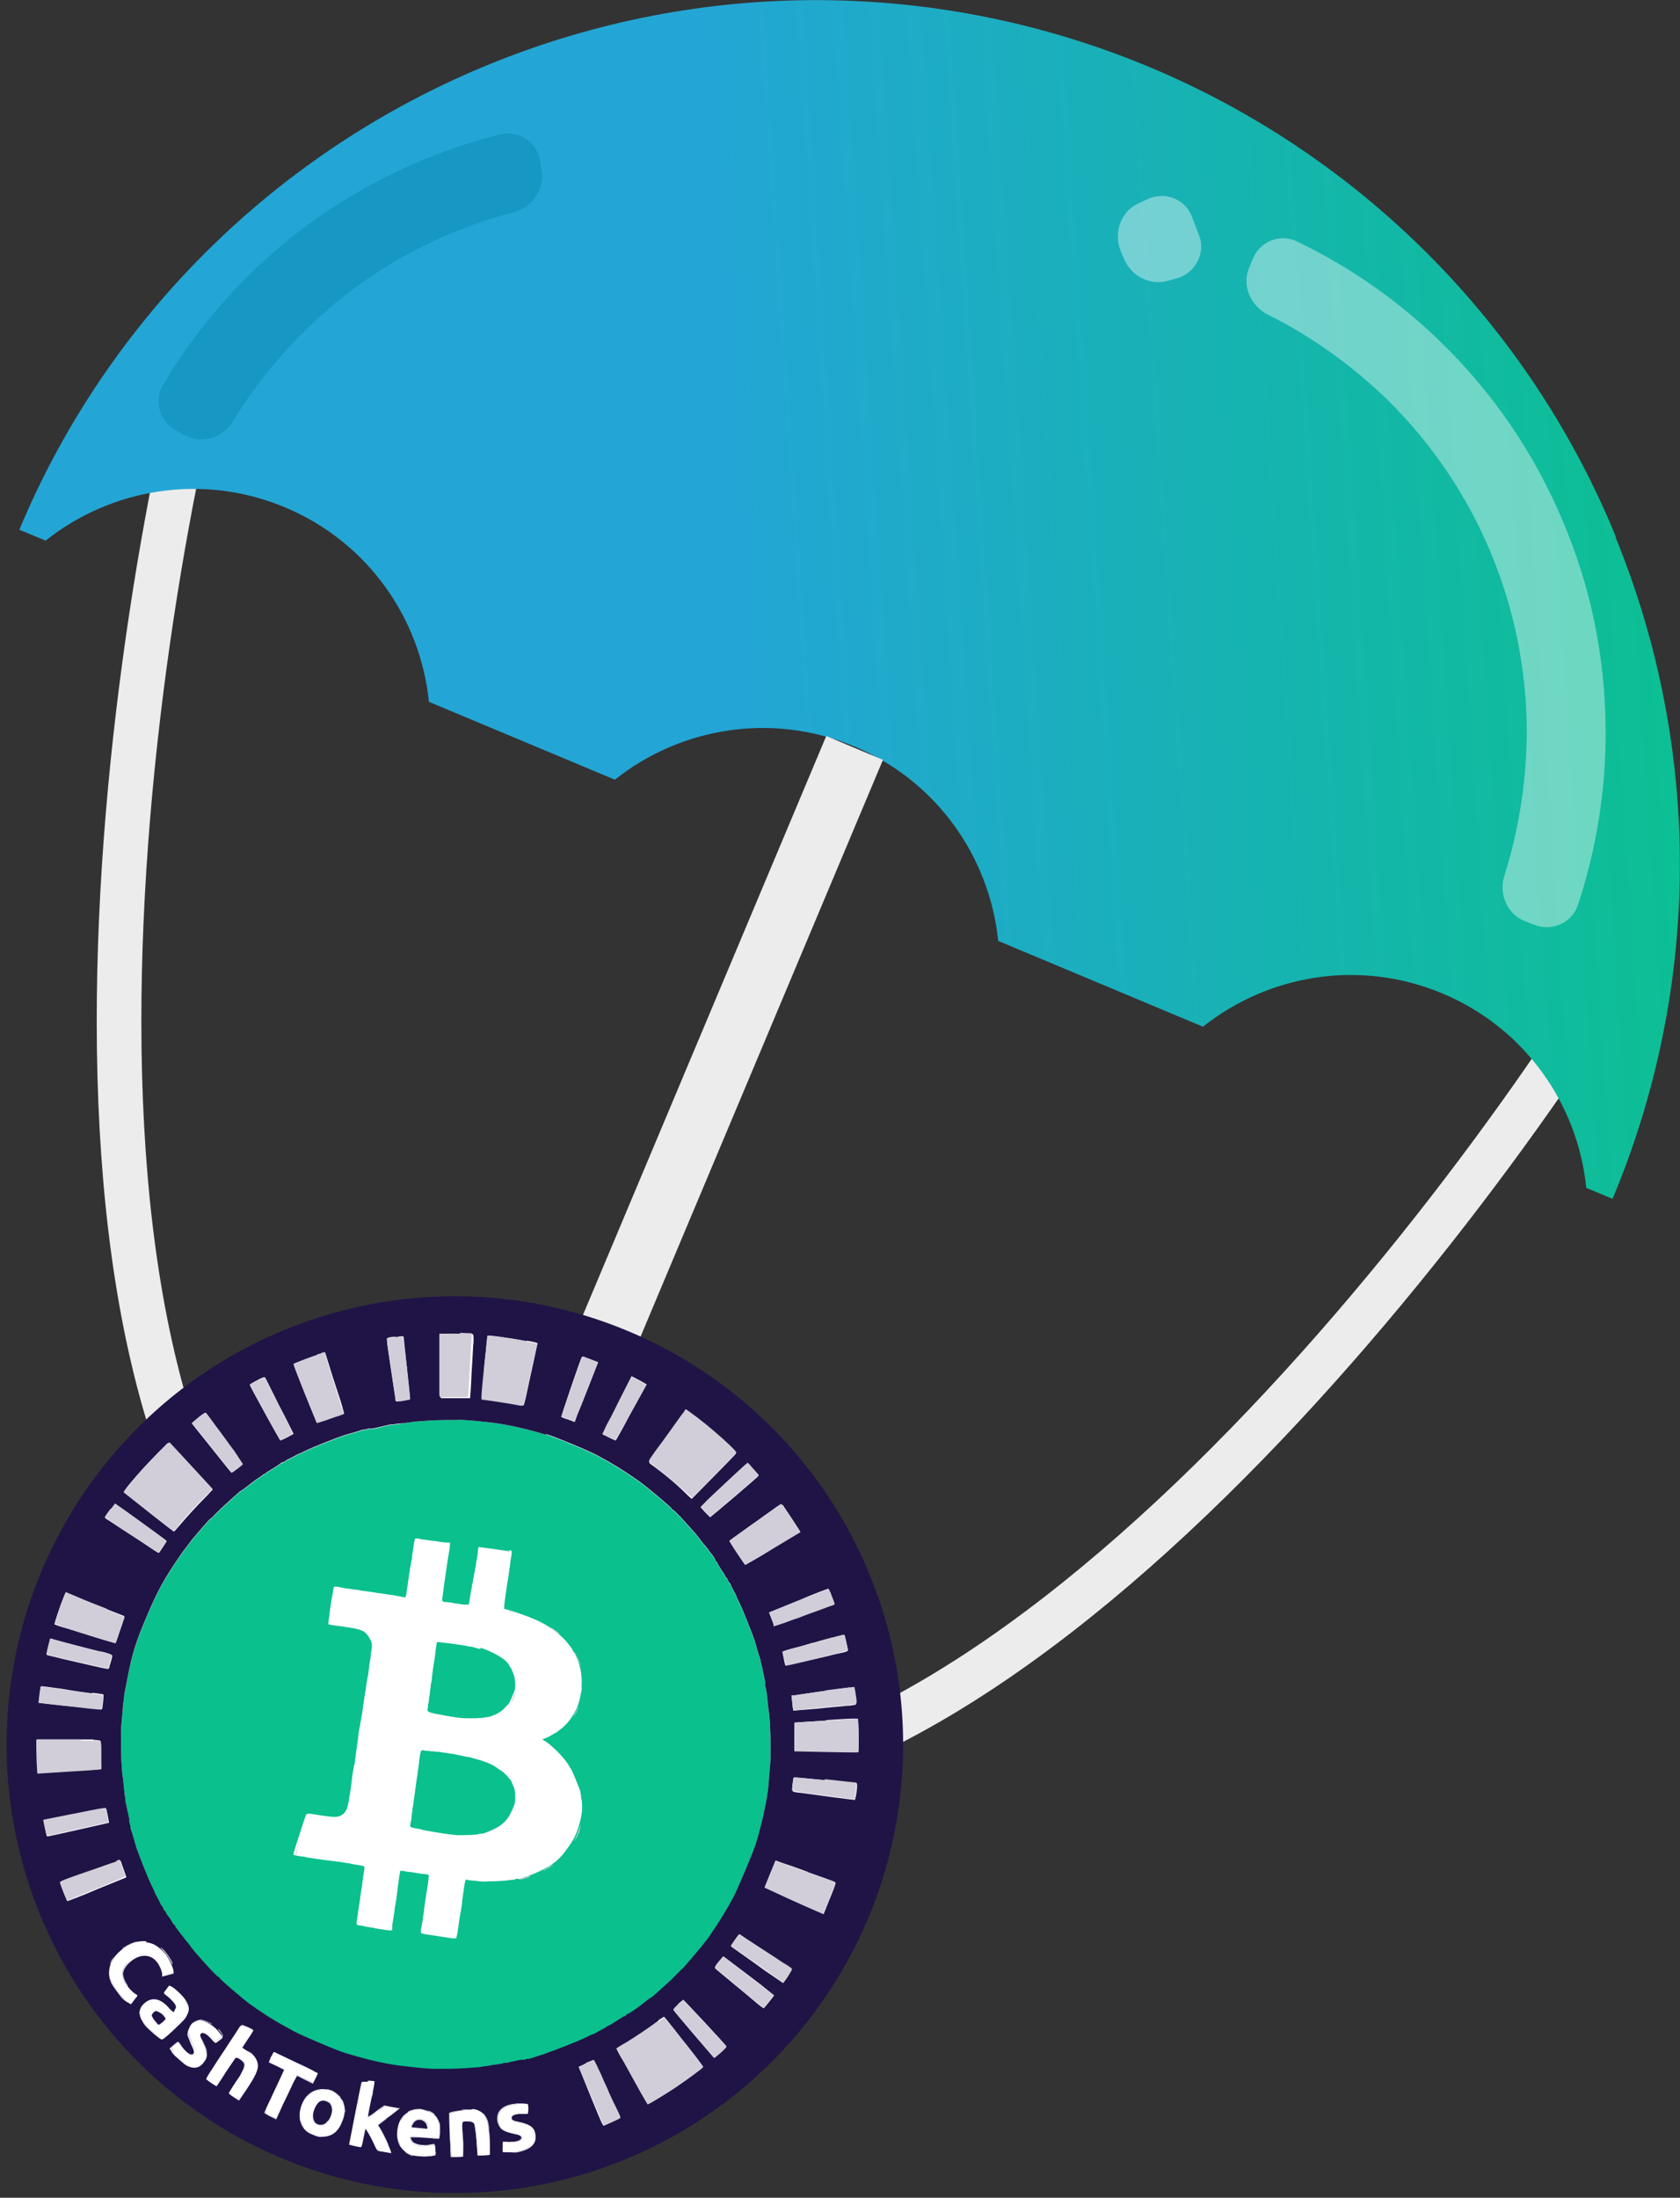 <?xml version="1.0" encoding="UTF-8"?>
<svg id="Layer_1" xmlns="http://www.w3.org/2000/svg" xmlns:xlink="http://www.w3.org/1999/xlink" version="1.1" viewBox="0 0 338.8 443.1">
  <rect x="0" y="0" width="338.8" height="443.1" fill="#333333" stroke="none"/>
  <!-- Generator: Adobe Illustrator 29.3.1, SVG Export Plug-In . SVG Version: 2.1.0 Build 151)  -->
  <defs>
    <style>
      .st0 {
        fill: #d1ced9;
      }

      .st0, .st1, .st2, .st3 {
        fill-rule: evenodd;
      }

      .st4 {
        stroke: #201446;
        stroke-miterlimit: 4;
        stroke-width: 6px;
      }

      .st4, .st5 {
        fill: none;
      }

      .st6, .st7 {
        fill: #fff;
      }

      .st1 {
        fill: #201446;
      }

      .st2 {
        fill: url(#linear-gradient);
      }

      .st5 {
        stroke: #ececec;
        stroke-width: 9px;
      }

      .st7 {
        fill-opacity: .4;
      }

      .st3 {
        fill: #0ac08d;
      }

      .st8 {
        fill: #0c88b4;
        fill-opacity: .5;
      }

      .st9 {
        fill: #ececec;
      }
    </style>
    <linearGradient id="linear-gradient" x1="350.2" y1="308.8" x2="150.2" y2="295.5" gradientTransform="translate(0 422.4) scale(1 -1)" gradientUnits="userSpaceOnUse">
      <stop offset="0" stop-color="#0ac18e"/>
      <stop offset="1" stop-color="#23a6d5"/>
    </linearGradient>
  </defs>
  <path class="st5" d="M40.6,72.8C21.4,150.9,2.9,315.2,83.1,347"/>
  <path class="st5" d="M327.6,193.1c-42.2,68.5-146.4,196.8-225.4,161.9"/>
  <path class="st2" d="M325.8,108.3c17.5,42.8,17.3,90.7-.6,133.4l-5.3-2.2c-1.7-16.8-12.3-32.2-29-39.2-16.7-7-35.1-3.8-48.3,6.7l-41.3-17.3c-1.7-16.8-12.3-32.2-29-39.2-16.7-7-35.1-3.8-48.3,6.7l-37.5-15.7c-1.7-16.8-12.3-32.2-29-39.2-16.7-7-35.1-3.8-48.3,6.7l-5.3-2.2C21.7,64.2,55.8,30.5,98.6,13c42.8-17.5,90.7-17.3,133.4.6,42.6,17.9,76.4,51.9,93.9,94.7Z"/>
  <rect class="st9" x="28.4" y="239.9" width="207.4" height="12.4" transform="translate(-145.9 272.8) rotate(-67.2)"/>
  <path class="st7" d="M309.3,186.4c3.6,1.5,7.7-.3,8.9-3.9,3.8-11.4,5.7-23.5,5.6-35.6-.1-14.4-3-28.7-8.7-42-5.6-13.3-13.8-25.4-24.1-35.5-8.6-8.5-18.6-15.5-29.4-20.7-3.5-1.7-7.6,0-9,3.6l-.7,1.7c-1.5,3.6.3,7.6,3.7,9.4,8.9,4.4,17.1,10.3,24.3,17.3,8.8,8.7,15.8,19,20.6,30.4,4.8,11.4,7.3,23.6,7.4,35.9,0,10-1.5,20-4.5,29.5-1.2,3.7.5,7.8,4.1,9.2l1.7.7Z"/>
  <path class="st7" d="M237.4,56.1c3.7-1.1,5.8-5.1,4.4-8.7-.5-1.3-1-2.6-1.5-3.9-1.5-3.6-5.7-5-9.2-3.2l-1.7.8c-3.5,1.7-4.8,5.9-3.4,9.5.2.5.4,1,.6,1.4,1.4,3.6,5.3,5.7,9,4.6l1.8-.5Z"/>
  <path class="st8" d="M109,32.5c-.7-3.8-4.3-6.3-8.1-5.4-14.1,3.5-27.4,9.8-39.1,18.4-11.7,8.7-21.5,19.6-28.9,32.1-2,3.3-.6,7.6,2.8,9.3l1.7.9c3.4,1.8,7.6.4,9.6-2.9,6.3-10.3,14.5-19.3,24.2-26.6,9.7-7.2,20.7-12.5,32.4-15.5,3.7-1,6.3-4.6,5.6-8.4l-.3-1.8Z"/>
  <circle class="st6" cx="90.3" cy="351.9" r="87.5" transform="translate(-222.4 166.9) rotate(-45)"/>
  <path class="st3" d="M110.2,289.3c-3.2-1-6.2-1.7-8.5-2.1-.3,0-.9-.2-1.3-.2-1.6-.3-8.1-.9-8.3-.7,0,0-.2,0-.3,0-.1,0-.5,0-.9,0-.4,0-1,0-1.3,0-1.6,0-4.6.2-5.6.3-.3,0-1,.1-1.5.2-.5,0-1.3.2-1.9.3-.6,0-1.2.2-1.4.2-.2,0-.4,0-.5,0,0,0-.8.2-1.7.4s-1.7.4-1.9.4c-.2,0-.4.1-.5,0,0,0-.3,0-.6.1s-.5.2-.5.1c0,0-.3,0-.5.1-.2,0-.8.3-1.3.4-.4.1-.9.3-1,.3-.1,0-.7.2-1.4.4-1.5.5-6.3,2.4-7.7,3.1-.6.3-1.2.6-1.3.6-.1,0-.6.3-1,.5-.4.2-.9.5-1.2.6-.2.1-.4.2-.5.3,0,0-.2.2-.5.3-.2.1-.5.2-.6.3-.5.4-2.3,1.5-2.5,1.6-.1,0-.3.2-.3.2,0,0-.2.2-.4.3-.2,0-.5.3-.6.4-.2.1-.7.5-1.2.8-.8.6-1.3,1-2.2,1.7-.3.2-.5.4-.6.4-.2,0-3.1,2.7-4.2,3.7-.2.2-.6.6-.9.9-.3.3-.6.6-.6.6,0,0-.1.2-.3.3-.1,0-.3.3-.5.4-.4.4-2.9,3.3-3.3,3.8-.2.2-.6.8-1,1.3-.4.5-.8,1.1-1,1.3-3.9,5.6-5.1,7.9-7.4,13.3-2.1,4.9-2.9,7.5-3.8,12.3-.5,2.7-.6,2.8-.7,3.9,0,.6-.2,1.3-.2,1.6,0,.6-.4,4.4-.4,5,0,.2,0,.5,0,.7,0,.1,0,.3,0,.4,0,0,0,.5,0,.9,0,.4,0,1,0,1.3,0,1.5.2,5.4.3,5.6,0,0,0,.4.1.7.1,1.2.2,1.8.3,2.8,0,.6.2,1.2.2,1.4,0,.2,0,.4,0,.5,0,0,.2.9.4,1.8.2.9.4,1.8.4,1.9,0,.1,0,.3,0,.3,0,0,0,.3.1.6.1.3.2.5.1.5,0,0,0,.3.1.5,0,.2.3.8.4,1.3.1.4.3.9.3,1,0,.1.2.7.4,1.4.5,1.5,2.4,6.3,3.1,7.7.3.6.6,1.2.6,1.3,0,.1.3.6.5,1,.2.4.5.9.6,1.2.1.2.2.4.3.5,0,0,.2.2.3.5.1.3.2.5.3.5,0,0,.2.2.3.4,0,.2.4.7.8,1.2.3.5.6,1,.6,1,0,0,0,.2.2.2,0,0,.2.2.3.4,0,.2.3.5.4.6.1.2.5.7.9,1.2.3.5.9,1.2,1.2,1.5.3.4.7.9.9,1.2.6.8,2.7,3.1,3.7,4.2.2.2.6.6.9.9.3.3.6.6.7.6.1,0,.2.1.2.2,0,.2,5,4.5,6.3,5.4.3.2.8.5,1,.7.8.5,2.3,1.6,3.4,2.2.9.6,1.7,1,4.4,2.5,1.5.8,8.5,3.8,10.2,4.3,3.6,1.1,6.1,1.7,8.7,2.2.3,0,.9.2,1.3.2,1,.2,2.4.3,5,.6,2.2.2,2.7.2,3.3.2.1,0,.3,0,.4,0,0,0,.5,0,.9,0,.4,0,1,0,1.3,0,1.6,0,4.6-.2,5.6-.3.4,0,1-.1,1.5-.2.5,0,1.3-.2,1.9-.3.6,0,1.2-.2,1.4-.2s.6-.1.7-.2c.2,0,.4,0,.5,0,0,0,.2,0,.2,0,0,0,.6-.2,1.2-.3.6-.1,1.2-.3,1.4-.3.2,0,.4-.1.5,0,0,0,.3,0,.6-.1.3-.1.5-.2.5-.1,0,0,.3,0,.5-.1s.8-.2,1.2-.4c.4-.1.9-.3,1-.3.2,0,.8-.3,1.4-.5,1.5-.5,6.3-2.4,7.7-3.1.6-.3,1.2-.6,1.3-.6.2,0,.6-.3,1-.5.4-.2.9-.5,1.1-.6.2-.1.4-.2.5-.3,0,0,.2-.2.5-.3.2-.1.5-.2.6-.3.5-.3,2.3-1.5,2.6-1.6.2,0,.4-.2.4-.3,0,0,.1-.1.3-.2.1,0,.4-.2.6-.3.2-.1.7-.5,1.2-.8.8-.6,1.3-1,2.2-1.7.3-.2.5-.4.6-.4.2,0,3.1-2.7,4.2-3.7.2-.2.6-.6.9-.9.3-.3.6-.6.6-.6,0,0,.1-.2.3-.3.5-.4.8-.8,2.2-2.4,1.7-2,2.6-3.1,3.2-3.9.2-.3.6-.8.7-1,1.6-2.3,3.2-4.9,4.7-7.7.9-1.8,3.6-8.2,4.3-10.2.9-2.8,1.7-6.2,2.2-8.8,0-.3.2-.9.2-1.3.2-.9.3-2.3.5-4.9.2-2.2.2-2.7.2-3.3,0-.1,0-.3,0-.4,0,0,0-.5,0-.9,0-.4,0-1,0-1.3,0-1.5-.2-5.4-.3-5.6,0,0,0-.4-.1-.7-.1-1.2-.2-1.8-.3-2.8,0-.6-.2-1.2-.2-1.4,0-.2-.1-.5-.2-.7,0-.2,0-.4,0-.5,0,0,0-.2,0-.4,0-.2-.5-2.3-.6-2.9,0-.1-.1-.4-.2-.7,0-.2-.1-.5-.1-.5,0,0,0-.3-.1-.5,0-.2-.3-.8-.4-1.3-.1-.4-.3-.9-.3-1,0-.1-.2-.7-.4-1.4-.5-1.5-2.4-6.3-3.1-7.7-.3-.6-.6-1.2-.6-1.3,0-.1-.3-.6-.5-1-.2-.4-.5-.9-.6-1.2-.1-.2-.2-.4-.3-.5,0,0-.2-.2-.3-.5-.1-.2-.2-.5-.3-.5,0,0-.2-.2-.3-.4,0-.2-.4-.7-.8-1.3-.3-.5-.6-1-.7-1.2,0-.1-.1-.3-.2-.3,0,0-.2-.2-.2-.3,0-.1-.2-.4-.3-.6-.1-.2-.5-.7-.9-1.2-.3-.5-.9-1.2-1.2-1.5-.3-.4-.7-.9-.9-1.2-.6-.8-2.7-3.1-3.7-4.2-.2-.2-.6-.6-.9-.9-.3-.3-.6-.6-.7-.6-.1,0-.2-.1-.2-.2,0-.2-5-4.4-6.4-5.4-.3-.2-.8-.6-1-.7-2.1-1.5-4.5-3-7.7-4.7-1.4-.8-8.8-3.9-10.4-4.3ZM103,312.8c-.8-.1-1.4-.2-2.1-.3-1.2-.2-4.4-.6-4.4-.6,0,0,0,.2-.1.5,0,.4-.1,1.2-.4,2.8,0,.3-.1.8-.2,1.1,0,.3-.1.8-.2,1.1,0,.3-.1.8-.2,1.1,0,.3-.1.8-.2,1.1,0,.3-.2,1.1-.3,1.7-.3,2-.3,2.1-.4,2.2,0,0-.5,0-1,0-.5,0-1.1-.2-1.4-.2-.3,0-.8-.1-1.1-.2-.3,0-.8-.1-1-.1-.7,0-.9-.2-.8-.6,0-.2,0-.5.1-.7,0-.2,0-.5.1-.8,0-.5.5-3.6.8-5.8.2-1.4.3-1.9.5-3,0-.6.1-1,0-1.1,0,0-.2,0-.3,0-.2,0-1,0-2.7-.3-.6,0-1.4-.2-2.2-.3-.3,0-.8-.1-1.1-.2-.3,0-.7,0-.7,0,0,0-.2.7-.3,1.6-.1.8-.3,1.8-.3,2.1,0,.3-.1.8-.2,1.1,0,.3-.1.8-.2,1.1,0,.3-.1.9-.2,1.4-.3,2.1-.5,3.6-.6,4.1-.1.5-.2.5-.5.4-.2,0-.7-.1-1-.2-.3,0-.8-.1-1.1-.2-.3,0-.9-.1-1.5-.2s-1.2-.2-1.4-.2c-.2,0-1.1-.2-2-.3-.9-.1-2.1-.3-2.6-.4-.5,0-1.2-.2-1.6-.2-.4,0-1.1-.2-1.7-.3-.9-.2-1.1-.1-1.2,0,0,.1-.2,1.2-.4,2.3-.2,1.1-.4,2.7-.5,3.5-.1.8-.2,1.5-.2,1.6,0,.1.2.2,2.7.5,3.4.5,4.1.7,4.8,1.3.8.8,1.4,1.9,1.3,2.8,0,.2-.1.8-.2,1.4,0,.6-.2,1.6-.3,2.2,0,.6-.2,1.3-.2,1.6,0,.3-.1.8-.2,1.1,0,.3-.1.8-.2,1.1,0,.5-.2,1.3-.7,4.8-.1.7-.2,1.6-.3,1.9,0,.3-.1.8-.2,1.1,0,.3-.1.8-.2,1.1,0,.3-.2.9-.2,1.4-.1,1-.6,4.4-.7,5.2,0,.3-.1.8-.2,1.1s-.1.8-.2,1.1c0,.3-.2.9-.2,1.4-.1.9-.4,3.3-.6,4.1,0,.3-.1.8-.2,1.1-.2,1.3-.7,2-1.6,2.4-.8.3-1.3.3-4-.1-3-.5-2.8-.5-3.1.5-.3.8-.5,1.6-1.8,5.5-.3,1-.6,1.9-.5,1.9,0,.1.3.2,1.7.4.3,0,.8.1,1.1.2.6.1,3.2.5,5.8.8.8.1,1.7.2,2,.3.3,0,.8.1,1.1.2,2.6.4,2.7.4,2.6.9-.1.5-.2,1.3-.4,2.7-.1,1.1-.2,1.6-.4,2.7,0,.3-.2,1.6-.4,2.8-.2,1.3-.3,2.4-.4,2.6,0,.5,0,.6.6.7.3,0,.8.1,1.1.2s.8.1,1.1.2c.3,0,.8.1,1.1.2,3.1.5,3.3.5,3.3.2s0-.5,0-.8c.1-.8.4-2.3.5-3.3,0-.3.1-.8.2-1.1,0-.3.2-1.3.3-2.3.1-.9.3-2.3.4-3l.2-1.3h.4c.2,0,.5,0,.6.1.1,0,.4.1.7.1.5,0,1.9.3,2.8.4.3,0,.7.1.9.1.4,0,.4.2.3,1.1,0,.5-.7,4.4-.9,6.1,0,.6-.2,1.3-.2,1.6,0,.3-.1.8-.2,1.1,0,.3-.1.8-.2,1.1,0,.3,0,.7,0,.8,0,.1.8.3,2.4.5,2.7.4,3.2.5,4,.6.3,0,.6,0,.7,0,0,0,.3-1,.4-2.1.3-2.1.4-2.7.6-3.7,0-.3.2-1,.2-1.7.6-4.2.6-4.5,1-4.3.1,0,.9.2,1.7.2,1.6.2,1.7.2,2.8.1.4,0,.8,0,.8,0,.1,0,2.7-.1,2.8-.2,0,0,.4,0,.8-.1.4,0,.8,0,.9-.2.1,0,.3,0,.4,0,0,0,.2,0,.3,0,.1,0,.6-.2,1-.3,1.7-.5,4.5-1.8,5.6-2.6.2-.2.5-.4.5-.4.2,0,1.6-1.4,2-2,.8-1.1,1.1-1.4,1.8-2.6.9-1.6,1.6-4,1.8-5.9,0-.6,0-2.3-.2-2.4,0,0,0-.2,0-.2,0,0,0-.4-.1-.7,0-.3-.1-.6-.1-.6,0-.2-1.4-3.6-1.7-4.2-.2-.3-.3-.5-.4-.6,0-.2-.8-1.3-1.4-2-1.2-1.4-3-3-3.8-3.4-.4-.2-.4-.2.4-.5.3-.1.9-.4,1.2-.6.3-.2.6-.4.7-.4.1,0,.4-.3,1.5-1.1.2-.2.6-.6.9-.9,1.4-1.7,2.2-3.2,2.6-5.2.1-.6.3-1.3.3-1.6,0-.2,0-.5,0-.6,0,0,0-.2,0-.4.1-.3-.1-2.9-.3-3.3,0,0-.1-.4-.2-.7-.2-.8-.6-1.7-1-2.4-.2-.3-.4-.6-.4-.7,0-.1-1-1.3-1.3-1.7-2-2.1-4.2-3.6-7.7-4.9-1.9-.7-4-1.4-4.6-1.5-.1,0-.2-.2-.1-.3,0-.2,0-.4,0-.5,0-.3.6-4.5.9-6.1,0-.3.2-1.3.3-2.3.1-.9.3-1.9.3-2.1,0-.5,0-.5-.7-.6ZM96.9,332.5c-.7-.2-1.5-.4-1.8-.5-.4,0-.9-.1-1.2-.2-.7-.1-2.6-.4-4.3-.6-1.2-.1-1.5-.2-1.5-.1,0,0-.2,1.1-.3,2.1,0,.2-.1.9-.2,1.5-.2,1.1-.3,2-.5,3.5,0,.5-.1,1-.2,1.3,0,.3-.1,1-.2,1.6,0,.6-.2,1.3-.2,1.6,0,.3-.1.8-.2,1.1,0,.3,0,.7-.1.9,0,.5.4.6,3.6,1.2,1.9.3,2.2.4,3.5.5,1.8.1,4.2,0,4.8-.2.1,0,.3,0,.3,0,.2,0,1.9-.6,2.5-1.1.3-.2.8-.6,1-.9.2-.2.5-.5.6-.6.1,0,.5-.8.8-1.6.6-1.3.6-1.6.6-2.3,0-.4,0-.9-.1-1,0-.1,0-.3,0-.4,0-.2-.7-2.1-.9-2.2,0,0-.2-.2-.2-.3-.5-1.2-3.1-2.7-5.8-3.6ZM95.8,354.6c-.6-.2-1.3-.4-1.7-.4-1.8-.4-2.4-.5-2.8-.6-.3,0-.9-.1-1.4-.2-.5,0-1.1-.2-1.4-.2-.2,0-.7,0-1-.1-.3,0-.8,0-1.1-.1-.3,0-.7,0-.9-.1-.7-.1-.7-.1-1.1,3.3,0,.5-.2,1.4-.3,2.1-.1.7-.3,2-.4,2.9-.1.9-.3,1.9-.3,2.1,0,.3-.1.9-.2,1.3,0,.5-.2,1.2-.2,1.6,0,.5-.1,1-.2,1.3-.2.9-.2.9,1.4,1.2.3,0,.9.2,1.3.3,2.8.5,5.2.9,6.8,1,1.3,0,4,0,4.4-.3.1,0,.4,0,.5,0,.5,0,3.2-1.2,3.9-1.8,1.2-1,1.5-1.5,2.2-3,.6-1.4.6-1.5.6-2.6,0-.6,0-1.1-.1-1.2,0,0,0-.1,0-.2,0-.1-.3-.9-.7-1.8-.3-.5-1.4-1.7-2-2.1-.4-.2-.9-.6-1.2-.8-.7-.5-2.5-1.2-4-1.6Z"/>
  <path class="st1" d="M119.8,269.5c-13.6-4.8-27.1-6.2-41.1-4.4-7.3,1-14,2.8-21.2,5.6-6.9,2.8-12.9,6.1-18.8,10.4-10.8,7.9-19.3,17.7-25.8,29.7-1.6,3.1-5,11.1-6.1,14.5-5.7,18.1-5.5,36.8.6,54.6.9,2.6,3,7.8,4.2,10.1,8.2,16.8,21,30,37.6,38.9,3.1,1.7,11.1,5,14.5,6.1,18,5.6,36.4,5.5,54.2-.5,8.3-2.8,16.7-7.1,23.7-12.2,10.8-7.9,19.3-17.7,25.8-29.7,1.5-2.8,4.9-10.9,5.8-13.8,5-15.6,5.7-30.9,2.1-46.7-1.7-7.6-4.7-15.4-8.5-22.4-8.2-15-20.5-27.2-35.6-35.3-1.9-1-9.7-4.5-11.6-5.1ZM117.8,273.6c-.4-.1-.5,0-.6.3-.4.9-4.1,11.7-4,11.8,0,0,.6.3,1.4.5l1.3.5.5-1.4c.3-.7,1.4-3.4,2.4-6l1.8-4.6-1.2-.5c-.6-.3-1.4-.5-1.6-.6ZM127.3,277.6c-.1.2-4.6,9.2-5.1,10.2l-.7,1.3,1.3.7c.7.4,1.3.6,1.4.6,0,0,1.4-2.4,2.9-5.3,1.6-2.9,3-5.4,3.1-5.6l.2-.4-.7-.4c-1.8-1-2.4-1.3-2.4-1.2ZM106.2,270.4c-3.2-.6-7.8-1.2-7.9-1.1,0,0-.2,1.5-.3,3.1-.2,1.7-.4,3.7-.4,4.4-.5,5.2-.5,5.3-.2,5.3,1.2.1,5.7.8,6.8,1,1.2.3,1.4.3,1.5,0,0-.1.3-1.1.5-2.1.6-2.8,2.2-10.1,2.2-10.2,0,0-.3-.2-2.2-.5ZM138.2,284.4c0,.1-.7.9-1.3,1.8-1.6,2.2-3.1,4.3-4.6,6.4-.7,1-1.3,1.9-1.4,2,0,.1,0,.3.2.5,2.4,1.7,5.2,4,7.1,5.9.7.7,1.3,1.2,1.3,1.2,0,0,8.8-8.9,8.9-9.1.2-.3-4.2-4.3-7.8-7.1-2.5-1.9-2.3-1.8-2.5-1.6ZM95,269c-1.7-.1-6.3-.1-6.3,0,0,.1,0,11.6.2,12.5v.4s1.6,0,1.6,0c.9,0,2.1,0,2.9,0s1.4,0,1.4,0c0,0,.2-2.3.3-5.1.2-2.8.3-5.7.4-6.4,0-1.3,0-1.4-.4-1.5ZM149.9,295.7c-1.9,1.7-7.1,6.6-7.8,7.4l-.8.8.9,1c.5.5,1,1,1,1,.1,0,9.8-8.2,9.8-8.4,0-.1-1.5-1.7-1.9-2.1l-.4-.4-.8.7ZM79.8,269.5c-.8,0-1.6.2-1.7.3-.2.1,0,1.4,1.7,12.6,0,.2.2.2.7.1.4,0,1-.1,1.4-.2.4,0,.8-.2.8-.2,0-.1-1.2-11.8-1.3-12.5,0-.2-.2-.3-1.6,0ZM156.8,303.7c-.4.3-1.5,1.1-2.4,1.7-.9.7-3,2.1-4.5,3.2-1.5,1.1-2.8,2-2.8,2.1,0,.1,3,4.7,3.2,4.8,0,0,2.6-1.4,5.6-3.3l5.5-3.3-.2-.4c-.3-.5-3-4.6-3.3-5-.2-.2-.3-.2-.9.2ZM110.2,289.3c-3.2-1-6.2-1.7-8.5-2.1-.3,0-.9-.2-1.3-.2-1.6-.3-8.1-.9-8.3-.7,0,0-.2,0-.3,0-.1,0-.5,0-.9,0-.4,0-1,0-1.3,0-1.6,0-4.6.2-5.6.3-.4,0-1,.1-1.5.2-.5,0-1.3.2-1.9.2-.6,0-1.2.2-1.4.2-.2,0-.4,0-.5,0,0,0-.8.2-1.7.4s-1.7.4-1.9.4c-.2,0-.4.1-.5,0,0,0-.3,0-.6.1-.3.1-.5.2-.5.1,0,0-.3,0-.5.1-.2,0-.8.3-1.3.4-.4.1-.9.3-1,.3-.1,0-.7.2-1.4.4-1.5.5-6.3,2.4-7.7,3.1-.6.3-1.2.6-1.3.6-.1,0-.6.3-1,.5-.4.2-.9.5-1.2.6-.2.1-.4.2-.5.3,0,0-.2.2-.5.3-.2,0-.5.2-.6.3-.5.4-2.3,1.5-2.5,1.6-.1,0-.3.2-.3.2,0,0-.2.2-.4.3-.2,0-.5.3-.6.4-.2.1-.7.5-1.2.8-.8.6-1.3,1-2.2,1.7-.3.2-.5.4-.6.4-.2,0-3.1,2.7-4.2,3.7-.2.2-.6.6-.9.9-.3.3-.6.6-.6.6,0,0-.1.2-.3.3-.1,0-.3.3-.5.4-.4.4-2.9,3.3-3.3,3.8-.2.2-.6.8-1,1.3-.4.5-.8,1.1-1,1.3-3.9,5.6-5.1,7.9-7.4,13.3-2.1,4.9-2.9,7.5-3.8,12.3-.5,2.7-.6,2.8-.7,3.9,0,.6-.2,1.3-.2,1.6,0,.6-.4,4.4-.4,5,0,.2,0,.5,0,.7,0,.1,0,.3,0,.4,0,0,0,.5,0,.9,0,.4,0,1,0,1.3,0,1.5.2,5.4.3,5.6,0,0,0,.4.1.7.1,1.2.2,1.8.3,2.8,0,.6.2,1.2.2,1.4,0,.2,0,.4,0,.5,0,0,.2.9.4,1.8.2.9.4,1.8.4,1.9,0,.1,0,.3,0,.3,0,0,0,.3.1.6.1.3.2.5.1.5,0,0,0,.3.1.5,0,.2.3.8.4,1.3.1.4.3.9.3,1,0,.1.2.7.4,1.4.5,1.5,2.4,6.3,3.1,7.7.3.6.6,1.2.6,1.3,0,.1.3.6.5,1,.2.4.5.9.6,1.2.1.2.2.4.3.5,0,0,.2.2.3.5.1.3.2.5.3.5,0,0,.2.2.3.4,0,.2.4.7.8,1.2.3.5.6,1,.6,1,0,0,0,.2.2.2,0,0,.2.2.3.4,0,.2.3.5.4.6.1.2.5.7.9,1.2s.9,1.2,1.2,1.5c.3.4.7.9.9,1.2.6.8,2.7,3.1,3.7,4.2.2.2.6.6.9.9.3.3.6.6.7.6.1,0,.2.1.2.2,0,.2,5,4.5,6.3,5.4.3.2.8.5,1,.7.8.5,2.3,1.6,3.4,2.2.9.6,1.7,1,4.4,2.5,1.5.8,8.5,3.8,10.2,4.3,3.6,1.1,6.1,1.7,8.7,2.2.3,0,.9.2,1.3.2,1,.2,2.4.3,5,.6,2.2.2,2.7.2,3.3.2.1,0,.3,0,.4,0,0,0,.5,0,.9,0,.4,0,1,0,1.3,0,1.6,0,4.6-.2,5.6-.3.4,0,1-.1,1.5-.2.5,0,1.3-.2,1.9-.3.6,0,1.2-.2,1.4-.2s.6-.1.7-.2c.2,0,.4,0,.5,0,0,0,.2,0,.2,0,0,0,.6-.2,1.2-.3.6-.1,1.2-.3,1.4-.3.2,0,.4-.1.5,0,0,0,.3,0,.6-.1.3-.1.5-.2.5-.1,0,0,.3,0,.5-.1s.8-.2,1.2-.4c.4-.1.9-.3,1-.3.2,0,.8-.3,1.4-.5,1.5-.5,6.3-2.4,7.7-3.1.6-.3,1.2-.6,1.3-.6.2,0,.6-.3,1-.5.4-.2.9-.5,1.1-.6.2-.1.4-.2.5-.3,0,0,.2-.2.5-.3.2-.1.5-.2.6-.3.5-.3,2.3-1.5,2.6-1.6.2,0,.4-.2.4-.3,0,0,.1-.1.3-.2.1,0,.4-.2.6-.3.2-.1.7-.5,1.2-.8.8-.6,1.3-1,2.2-1.7.3-.2.5-.4.6-.4.2,0,3.1-2.7,4.2-3.7.2-.2.6-.6.9-.9.3-.3.6-.6.6-.6,0,0,.1-.2.3-.3.5-.4.8-.8,2.2-2.4,1.7-2,2.6-3.1,3.2-3.9.2-.3.6-.8.7-1,1.6-2.3,3.2-4.9,4.7-7.7.9-1.8,3.6-8.2,4.3-10.2.9-2.8,1.7-6.2,2.2-8.8,0-.3.2-.9.2-1.3.2-.9.3-2.3.5-4.9.2-2.2.2-2.7.2-3.3,0-.1,0-.3,0-.4,0,0,0-.5,0-.9,0-.4,0-1,0-1.3,0-1.5-.2-5.4-.3-5.6,0,0,0-.4-.1-.7-.1-1.2-.2-1.8-.3-2.8,0-.6-.2-1.2-.2-1.4,0-.2-.1-.5-.2-.7,0-.2,0-.4,0-.5,0,0,0-.2,0-.4,0-.2-.5-2.3-.6-2.9,0-.1-.1-.4-.2-.7,0-.2-.1-.5-.1-.5,0,0,0-.3-.1-.5,0-.2-.3-.8-.4-1.3-.1-.4-.3-.9-.3-1,0-.1-.2-.7-.4-1.4-.5-1.5-2.4-6.3-3.1-7.7-.3-.6-.6-1.2-.6-1.3,0-.1-.3-.6-.5-1-.2-.4-.5-.9-.6-1.2s-.2-.4-.3-.5c0,0-.2-.2-.3-.5-.1-.2-.2-.5-.3-.5,0,0-.2-.2-.3-.4,0-.2-.4-.7-.8-1.3-.3-.5-.6-1-.7-1.2,0-.1-.1-.3-.2-.3,0,0-.2-.2-.2-.3,0-.1-.2-.4-.3-.6-.1-.2-.5-.7-.9-1.2-.3-.5-.9-1.2-1.2-1.5-.3-.4-.7-.9-.9-1.2-.6-.8-2.7-3.1-3.7-4.2-.2-.2-.6-.6-.9-.9-.3-.3-.6-.6-.7-.6-.1,0-.2-.1-.2-.2,0-.2-5-4.4-6.4-5.4-.3-.2-.8-.6-1-.7-2.1-1.5-4.5-3-7.7-4.7-1.4-.8-8.8-3.9-10.4-4.3ZM64.8,272.9c-1.9.6-5.6,2-5.6,2.1,0,0,1,2.8,2.3,6l2.4,5.9,1.8-.6c1-.4,2.2-.8,2.7-.9.5-.2.9-.3,1-.4,0,0-.2-.7-.4-1.5-.2-.8-1.1-3.4-1.9-5.9-.8-2.5-1.4-4.6-1.5-4.8,0-.2-.2-.2-.8,0ZM161,322.7l-5.9,2.4.5,1.3c.3.7.5,1.4.5,1.4,0,0,.9-.3,2-.7,1.1-.4,2.1-.8,2.3-.8,3.3-1.2,7.8-2.8,7.8-2.9,0-.2-1.1-3-1.2-3.1,0,0-2.8,1-6,2.4ZM52.4,278c-1.7.9-2.1,1.1-2,1.3.2.5,6,11,6.1,11.1,0,0,.7-.2,1.4-.6l1.3-.7-.2-.4c-.1-.2-1.3-2.7-2.8-5.5-1.4-2.8-2.6-5.3-2.7-5.4-.1-.2-.3-.2-1.1.2ZM168,330.1c-1.2.3-2.5.7-2.9.8-.4.1-.9.3-1.1.3-.2,0-1.6.5-3.2.9-1.6.4-2.9.8-3,.9,0,0,.4,2.4.6,2.8,0,0,2.5-.5,8.5-1.9,1.1-.3,2.4-.6,3-.7.8-.2,1.1-.3,1.1-.5,0-.3-.7-3-.8-3.1,0,0-1,.2-2.2.6ZM39.9,285.9c-.7.6-1.3,1.1-1.2,1.1,0,0,1.5,1.9,3.2,4,4.3,5.4,4.7,5.9,4.8,5.9.1,0,2.1-1.5,2.2-1.7,0-.1-7.3-10.3-7.5-10.4,0,0-.7.4-1.4,1ZM171.5,340.2c-3.1.4-11.5,1.6-11.7,1.7-.1,0-.2.5,0,1.5,0,.8.2,1.4.2,1.5,0,0,2.2-.2,4.8-.4,2.6-.3,5.4-.5,6.1-.6.8,0,1.5-.2,1.6-.2.2,0,.2-.4,0-1.7-.1-.9-.3-1.6-.3-1.7,0,0-.5,0-.9,0ZM166.6,346.9c-3.5.2-6.4.4-6.4.4,0,0,0,.8,0,1.8,0,1,0,2.2,0,2.8,0,.6,0,1.1,0,1.1.1,0,12.6.3,12.8.2.2,0,.2-6.1,0-6.6,0-.2-1.7-.1-6.4.2ZM33.9,290.9c-.3.2-3.5,3.5-4.8,4.9-2.2,2.4-4.3,4.9-4.1,5.1,0,0,9.9,7.9,10.1,7.9,0,0,.4-.4.9-1,1.6-1.9,3.7-4.2,5.3-5.8.9-.9,1.6-1.7,1.6-1.7,0,0-1.2-1.3-2.5-2.7s-3.3-3.5-4.3-4.6c-2-2.2-1.9-2.1-2-2ZM168.3,359.1c-2.4-.2-5.2-.5-6.3-.6-1.3-.1-2-.1-2,0,0,0-.1.7-.2,1.4-.1,1.4-.1,1.3,1,1.5.4,0,3.1.4,6.1.8s5.4.7,5.5.7c0,0,.2-.6.3-1.3.2-1.5.2-2.1,0-2.1,0,0-2.1-.2-4.5-.4ZM22.3,304.2c-1.3,1.8-1.3,1.7-.9,2,.2.1,1.5,1,2.9,1.9,1.4.9,3.2,2.1,4,2.6,2.2,1.5,3.6,2.4,3.7,2.4.2-.1,1.6-2.3,1.6-2.4,0,0-.6-.5-1.3-1-.7-.5-3-2.1-5-3.6-2.1-1.5-3.8-2.7-3.9-2.8-.1,0-.4.2-.9.9ZM162.9,377.4c-2.4-.9-4.8-1.7-5.4-1.9l-1.1-.4-1.1,2.7-1.1,2.7,2.1,1c1.1.5,3.8,1.7,5.9,2.7l3.9,1.7,1.2-3c.7-1.6,1.2-3.1,1.2-3.2,0-.3.2-.2-5.5-2.2ZM21.3,324.3c-2-.8-4.7-1.8-5.9-2.3l-2.2-.9-.4,1c-.6,1.4-1.9,5.2-1.8,5.4,0,0,.9.4,2.1.7,1.1.3,3.8,1.2,6.1,1.9,2.2.7,4.1,1.2,4.1,1.2,0,0,.4-.9.7-2,.4-1.1.8-2.3.9-2.7.1-.4.2-.7.1-.8,0,0-1.8-.7-3.8-1.5ZM20.3,333c-.9-.2-3.5-.9-5.9-1.5-2.3-.6-4.2-1.1-4.3-1.1,0,0-.2.7-.4,1.6-.3,1.2-.3,1.6-.2,1.7.1,0,1.6.4,3.3.8,1.7.4,4.4,1,6.1,1.4,2.7.6,3,.7,3.1.4,0-.1.2-.8.4-1.4.3-1.1.3-1.1,0-1.3-.2-.1-1.1-.4-2-.6ZM148.2,391.1c-.5.7-.8,1.2-.8,1.3,0,0,.8.6,1.8,1.3,1,.7,3.3,2.3,5.2,3.7,1.9,1.3,3.5,2.4,3.5,2.4.2,0,1.9-2.7,1.8-2.8,0,0-2.4-1.6-5.2-3.5-2.8-1.8-5.2-3.4-5.3-3.5-.1-.1-.3.1-1,1.1ZM18.6,341.4c-1.1-.1-3.8-.5-6.1-.9-2.3-.3-4.2-.6-4.2-.5-.1,0-.6,3.1-.5,3.3,0,0,4,.5,7.4.8.6,0,2,.2,3.2.3,1.2.1,2.1.2,2.2.2,0,0,.1-.7.2-1.5.1-1.1.1-1.5,0-1.5-.1,0-1.1-.2-2.2-.3ZM145.7,394.6c-1.4,1.6-1.6,2-1.5,2.2,0,.1,1.9,1.6,3.9,3.3,2.1,1.7,4.2,3.5,4.8,4,.6.5,1.1.8,1.1.8.1,0,2.1-2.5,2.1-2.6,0,0-1.2-1-2.6-2.1-1.4-1.1-3.7-2.8-5-3.8-1.3-1-2.4-1.8-2.5-1.9,0,0-.2,0-.3,0ZM18.8,350.7c-.5,0-3.3,0-6.1,0-2.8,0-5.2,0-5.3,0-.2,0-.2,4,0,6.3v.5s6.5-.4,6.5-.4c3.5-.2,6.4-.4,6.5-.4,0,0,0-.4,0-.9,0-.5,0-1.7,0-2.8,0-1.5,0-2-.3-2.1-.1,0-.7-.1-1.2-.1ZM136.8,404.1c-.7.6-1,1-1,1.1.1.3,8.1,9.6,8.2,9.7.2,0,2.6-2.1,2.5-2.3,0-.2-8.5-9.3-8.7-9.4,0,0-.6.4-1.1.9ZM132.8,407.4c-1.7,1.4-4.5,3.2-6.5,4.4-1.1.6-2,1.2-2,1.2,0,0,.6,1.3,1.5,2.7.8,1.4,2.2,4,3.1,5.6.9,1.6,1.7,2.9,1.8,2.9.3,0,3.8-2.2,5.9-3.6,2.2-1.5,5.1-3.6,5.2-3.9,0-.1-2-2.8-5.5-7.1-.2-.3-.9-1.1-1.4-1.8-.5-.7-1-1.2-1-1.2,0,0-.5.3-1.1.7ZM15.1,365.7c-3.4.7-6.3,1.2-6.3,1.3,0,0,0,.8.3,1.7.3,1.6.3,1.6.7,1.5.4,0,12.1-2.7,12.2-2.7,0,0-.5-2.8-.6-2.9,0,0-2.9.5-6.3,1.2ZM22.7,375.6c-.9.3-2.4.8-3.3,1.2s-2.9,1-4.5,1.6c-1.9.7-2.8,1.1-2.8,1.2,0,.3,1.4,3.7,1.5,3.7,0,0,2.8-1,6-2.4l5.9-2.4-.6-1.7c-.3-.9-.6-1.7-.6-1.7,0,0-.7.2-1.6.6ZM118.2,416c-.8.4-1.4.7-1.5.7,0,0,4.1,10.2,4.7,11.4l.3.5,1.6-.7c.9-.4,1.7-.8,1.7-.9,0-.2-5.1-11.6-5.3-11.7,0,0-.7.3-1.5.6ZM29.6,391.4c-1.8-.2-3.6.4-5.2,1.8-1.7,1.4-2.5,3.1-2.4,4.9.1,1.9,2.1,4.8,3.9,5.7l.5.3.4-.5c.2-.3.5-.7.7-.9.3-.4.3-.4-.2-.7-.7-.4-2-1.9-2.3-2.7-.5-1.2-.2-2.2.8-3.3,1.9-2,4.2-2.2,5.6-.7.6.6,1.2,1.8,1.3,2.7v.5c.1,0,1.2-.3,1.2-.3l1.1-.3v-.5c-.1-.8-1-2.7-1.7-3.5-1.2-1.4-2.4-2.2-3.9-2.3ZM105,424.1c-1.8,0-3.3.4-4,1.2-.8.8-1,2.1-.4,3.2.4.9,1.1,1.3,3.4,1.8,1,.2,1.3.5,1.2.9-.2.5-1.7.8-3.1.6-.4,0-.7,0-.7,0,0,.2-.1,2.1,0,2.1.2,0,2,.1,2.7,0,2.6-.3,4.1-1.5,3.9-3.3-.1-1.6-1-2.3-3.4-2.8-1.1-.2-1.5-.4-1.4-.9,0-.4.8-.7,1.8-.7.5,0,1,0,1.1,0,0,0,.2,0,.3,0,.2-.2.2-1.9,0-2,0,0-.6-.1-1-.1ZM95.3,425.3c-1.3,0-4.4.4-4.7.7,0,0,0,2.1.1,4.5l.2,4.4h1.2c.7,0,1.3-.1,1.3-.1,0,0,0-1.4,0-3.1-.3-4.4-.3-3.9.6-4,1,0,1.5.1,1.7.7.1.3.3,1.8.4,3.3.1,1.6.2,2.8.2,2.9.1,0,2.4,0,2.5-.2,0,0,0-1,0-2.1,0-1.1-.1-2.4-.2-2.9,0-1.3-.4-2.5-1-3.1-.5-.6-1.6-1.1-2.4-1.1ZM34.1,400.3c0,0-.3.4-.5.7-.2.3-.5.6-.5.7-.1.1,0,.3.3.5.7.5,1.6,1.4,1.9,1.9.2.4.3.6,0,1-.1.3-.3.6-.3.6,0,0-.4-.3-.8-.7-1.9-2.3-3.8-2.5-5.4-.8-1.1,1.2-.8,2.8.9,4.6.7.8,2.4,2.2,2.9,2.4.2,0,.6-.2,2.5-2,1.9-1.8,2.3-2.2,2.6-2.9.6-1.1.5-1.9-.3-3.1-.8-1.2-3-3.1-3.3-2.8ZM48.5,408.4c-.1.1-1,1.6-2.1,3.2-1,1.6-2.6,3.9-3.4,5.2-.8,1.2-1.5,2.3-1.4,2.4,0,.1,2,1.5,2.1,1.4,0,0,.9-1.3,1.9-2.9l1.9-2.8h.4c.6.3,1.1.7,1.3,1.1.1.3.1.5-.1,1.1-.2.4-.5,1-.7,1.4-1.2,1.7-2.1,3.2-2.2,3.4-.1.2,0,.3.9.9.6.4,1.1.7,1.1.7,0,0,.7-1,1.5-2.2,1.8-2.7,2.4-4,2.3-5-.1-1.2-.9-2.2-2.3-2.9-.5-.3-.8-.5-.8-.6,0,0,.5-.8,1.1-1.7.6-.8,1-1.6,1.1-1.7,0-.1-.2-.3-1.1-.7-1.2-.5-1.2-.5-1.4-.2ZM74.2,419.7c-1,0-1.3,0-1.3.2-.2.6-2.5,12.5-2.5,12.5,0,0,1.8.5,2.4.5.1,0,.3-.6.5-1.8.2-1,.4-1.9.4-1.9.1,0,1.1,1.7,1.7,3,.3.8.7,1.4.8,1.4.1,0,.8.1,1.4.3.7.1,1.2.2,1.3.2.1-.3-2.2-5.3-2.6-5.5-.2-.1,0-.3,1.4-1.3,1.7-1.2,2.8-2.1,2.8-2.2,0,0-.7-.2-1.5-.3l-1.5-.3-.6.4c-.3.2-1.1.8-1.6,1.2-.7.5-1.1.7-1.1.6,0-.1.3-1.7.7-3.6.4-1.8.7-3.4.6-3.5,0,0-.6-.1-1.3-.1ZM84.7,425.2c-2.1,0-3.9,1.3-4.4,3.4-.7,2.7.3,4.9,2.4,5.8,1,.4,3.6.5,4.7.2h.4c0-.1,0-1.2,0-1.2,0-1-.2-1.3-.6-1.1,0,0-.6.1-1.1.2-.7,0-1.2,0-1.9-.2-.9-.3-.9-.4-1.2-.8-.1-.3-.2-.6-.2-.6,0,0,1.3,0,2.8.1,1.5.1,2.8.2,2.9.2.2,0,.3-1.9.2-2.7-.2-.9-.6-1.8-1.2-2.2-.6-.5-2-1-2.8-1.1ZM40.6,407.2c-.5,0-1.3.3-1.8.7-.5.4-1,1.7-1,2.3,0,.3.4,1.1.7,1.9.7,1.4.8,1.9.3,2.1-.5.2-1.6-.7-2.4-2-.5-.7-.4-.7-1.5.2l-.7.6.5.8c.6.9.9,1.1,1.9,2,1.9,1.4,3.4,1.5,4.5,0,.9-1.1.8-2-.2-4.1-.4-.7-.6-1.4-.5-1.5.3-.7,1.3-.2,2.3,1,.5.6.7.7.8.7.4-.2,1.4-1,1.4-1.1,0-.2-.9-1.4-1.7-2.1-.7-.6-2-1.3-2.7-1.3ZM55.2,413.7c0,0-.3.6-.6,1.1l-.4,1,1.5.7c.8.4,1.6.8,1.6.8,0,0-.9,2-2,4.3-1.1,2.3-2,4.3-2,4.4,0,0,.6.4,1.2.7l1.2.6,1.5-3.3c.9-1.8,1.8-3.8,2.1-4.4l.6-1.1,1.6.8,1.6.8.5-1c.3-.6.5-1.1.5-1.1,0,0-1.7-.9-3.8-1.9-2.1-1-4-1.9-4.4-2.1-.5-.3-.7-.3-.8-.2ZM84.3,427.4c-.3,0-.6.2-.8.4-.4.4-.6,1-.4,1.1.2,0,2.9.3,3,.3.2,0,0-.7-.2-1.1-.4-.5-.9-.8-1.6-.7ZM31.3,405.5c-.4.2-.7.6-.7.9,0,.3.8,1.3,1.2,1.7.2.2.3.1.9-.3.3-.3.6-.6.7-.7,0-.2-.6-1.1-1.3-1.4-.4-.2-.6-.3-.8-.2ZM66,421.3c-1.9-.4-3.7.4-4.7,2.1-1.2,2.1-1.2,4.5.2,6,.4.4.8.7,1.6,1,1,.4,1.2.5,2.1.4,1.9-.1,3.1-1.1,3.9-3.3.4-1.1.4-1.3.4-2.3-.2-2-1.6-3.6-3.6-4ZM65.2,423.5c-.7,0-1.1.4-1.6,1.3-.5,1-.6,1.9-.3,2.7.3.8,1.1,1.2,1.9.9,1.2-.4,2.2-2.8,1.6-4-.2-.4-1.1-.9-1.6-.9Z"/>
  <path class="st0" d="M122.3,270.5c1,.4,2.6,1.1,3.5,1.5,1,.4.2,0-1.8-.8-1.9-.8-2.7-1.1-1.8-.7ZM118.7,269.1c.3.2.8.4,1.1.5s0,0-.5-.3c-.6-.3-.9-.3-.6-.2ZM128.2,273.1c.3.2.8.4,1.1.5.3,0,0,0-.5-.3-.6-.3-.9-.3-.6-.2ZM103.5,265.3c-.8,0-.4.1.5.2.4,0,.6,0,.4,0-.2,0-.6-.2-.9-.2ZM100.2,264.8c-.4,0-.8,0-.7,0,0,0,.5.1,1,.1.5,0,.8,0,.7,0s-.6-.1-1-.1ZM145.1,283.7c.4.3.7.6.8.6.2,0-.6-.6-1.1-.9-.2-.1-.1,0,.3.3ZM96.8,264.5c-.7,0-1.3,0-1.3,0,0,0,.7.1,1.5.2.8,0,1.4,0,1.3,0-.1,0-.8-.1-1.5-.2ZM147.7,285.9c.6.5,1.1,1,1.2.9,0,0-1.9-1.8-2.1-1.9,0,0,.4.4,1,.9ZM118,273.6c-.5-.2-.6-.1-.7.2-.4,1-4.1,11.8-4.1,11.8,0,0,.6.3,1.4.5l1.3.5.5-1.4c.3-.7,1.4-3.4,2.4-6l1.8-4.6-1.1-.4c-.6-.2-1.3-.5-1.6-.6ZM126.9,278.4c-.2.4-1.1,2.1-1.9,3.7-.8,1.6-1.8,3.7-2.3,4.5-.5.9-.9,1.8-1,2.1l-.2.5,1.3.6c.7.3,1.3.6,1.3.6,0,0,1.8-3.1,4.6-8.2.7-1.3,1.4-2.5,1.5-2.7.2-.4.4-.2-2-1.5l-.8-.4-.4.8ZM106.2,270.4c-3-.6-7.9-1.3-7.9-1.1,0,0-.2,2.1-.5,4.6-.9,8.8-.8,8.3-.5,8.3,1.7.2,6.2.9,7.6,1.2h.6c0,.1.2-.5.2-.5,0-.3.7-3.1,1.4-6.2.7-3.1,1.2-5.7,1.3-5.7,0-.1.1-.1-2.1-.5ZM90.6,264.3c-.5,0-.9,0-.9,0,0,0,1.9.1,2,0,.2,0-.2-.1-1.1-.1ZM151.6,289.5c0,.2,1.4,1.4,1.5,1.4,0,0-.2-.3-.6-.7-.7-.7-.9-.9-.8-.7ZM138.1,284.4c-.1.1-1.2,1.6-2.4,3.3-1.2,1.7-2.8,3.9-3.5,4.8-.7,1-1.3,1.8-1.3,2,0,.2.1.4.7.8,2.3,1.7,5.5,4.4,7.2,6,.4.4.8.7.8.7,0,0,8.8-8.9,8.9-9.1.1-.1-.6-.9-2.7-2.8-2.6-2.3-4.4-3.8-7.2-5.8-.3-.2-.3-.2-.5,0ZM92.9,268.9c-3.1,0-4.3,0-4.3,0,0,0,0,2.6,0,5.6,0,3,0,5.9,0,6.3,0,.4,0,.8.2.9s.7,0,1.4,0c.7,0,1.9,0,2.7,0,1.1,0,1.5,0,1.5-.2,0-.1.2-2.4.3-5.1.2-2.7.3-5.5.4-6.2,0-.7,0-1.4,0-1.4,0,0-1.1,0-2.4-.1ZM82.5,264.6c-.4,0-1.6.2-2.8.3-1.2.1-2.3.3-2.5.4-.4.1-.1,0,2.8-.3,1-.1,2.2-.3,2.6-.3.4,0,.7-.1.7-.1,0,0-.4,0-.8,0ZM157.8,296.2c1.9,2.5,2.8,3.6,3.1,4,.2.3.4.5.4.4,0-.1-3.7-5-3.9-5.1,0,0,.1.2.4.6ZM150.1,295.5c-.3.3-2.1,1.9-3.9,3.6-1.8,1.7-3.7,3.4-4.1,3.9l-.8.8.9,1c.5.5.9,1,1,1,.1,0,9.8-8.2,9.8-8.4,0-.1-1.5-1.7-1.8-2.1l-.4-.4-.6.5ZM73.9,265.8c-1.7.3-4.5,1-4.6,1.1,0,0,.3,0,.9-.2.6-.1,1.9-.4,2.9-.6,1.6-.3,2-.4,1.9-.5,0,0-.5,0-1.1.2ZM162.4,302.3s.4.8,1,1.6c.6.9,1.3,2,1.6,2.5.3.5.6.9.5.8,0-.4-3.1-5.1-3.2-4.9ZM79.5,269.6c-.8.1-1.5.3-1.5.3,0,0,.1,1.4.4,3,.2,1.6.7,4.3.9,6.1.3,1.8.5,3.3.5,3.4,0,.2.1.2.7.1.4,0,1-.1,1.4-.2.4,0,.8-.2.8-.2.1-.3-1.3-12.5-1.5-12.6,0,0-.8,0-1.7.1ZM156.9,303.6c-.3.2-1.8,1.3-3.2,2.3-1.5,1.1-3.5,2.6-4.6,3.3-1.1.8-2,1.4-2,1.5,0,.1,3,4.7,3.2,4.8,0,0,2.3-1.3,10.4-6.2l.7-.4-.6-.9c-1-1.6-2.3-3.6-2.8-4.2l-.5-.6-.6.4ZM66.3,267.6c-.7.2-1.4.4-1.6.5-.2,0-.9.3-1.6.5-.6.2-1.3.4-1.6.5-.3,0-1.1.4-1.9.7-.8.3-1.5.6-1.5.7s.6-.1,1.4-.5c1.9-.7,4.2-1.5,6.3-2.1,1.5-.4,1.8-.5,1.7-.6,0,0-.6.1-1.2.3ZM166.6,309.2c.1.2.7,1.4,1.3,2.6.6,1.2,1.5,3,2,4.1.5,1.1.9,1.9.9,1.9,0,0,0-.4-.2-.7-.2-.3-.5-1.2-.9-1.9-.3-.7-.8-1.7-1.1-2.3-.3-.6-.6-1.1-.6-1.2,0-.2-1.4-2.6-1.5-2.8,0-.1,0,0,0,.2ZM63.9,273.2c-2.1.7-4.7,1.7-4.7,1.9,0,.3,4.6,11.7,4.7,11.8,0,0,.8-.2,1.7-.5.8-.3,2-.7,2.6-.9.6-.2,1.1-.4,1.1-.4,0,0-.7-2.5-1.7-5.5-.9-3-1.8-5.7-1.9-6.2l-.2-.8-1.6.5ZM57.1,270.8c-.3.1-.5.3-.5.3,0,0,.3,0,.7-.2.3-.1.6-.3.5-.3,0,0-.4,0-.7.2ZM171.1,318.7c.1.3.3.6.3.6.1,0-.3-1.1-.5-1.2,0,0,0,.2.1.6ZM55.5,271.5c-.3.2-1.2.6-1.8.8-.7.3-1.7.8-2.3,1.1-.6.3-1.1.6-1.2.6,0,0-2.4,1.3-2.8,1.5-.1,0-.2.1-.1.1,0,0,.8-.3,1.6-.8,2-1.1,4.2-2.1,6-2.9.8-.3,1.4-.7,1.3-.7,0,0-.4,0-.8.2ZM172,321c.7,1.9,1.5,4.2,2.1,6.3.3.9.5,1.7.5,1.7,0,0,0,0,0-.2-.1-.5-.8-3-.9-3.1,0,0-.2-.6-.4-1.2-.2-.6-.6-1.7-.8-2.4-.3-.7-.6-1.6-.7-1.9-.1-.4-.3-.7-.4-.7,0,0,.1.6.4,1.4ZM161,322.7l-5.9,2.4.4,1c.2.5.4,1.1.5,1.4v.4c.1,0,2.2-.7,2.2-.7,1.1-.4,2.1-.8,2.2-.8.1,0,1.2-.4,2.4-.9,1.2-.4,2.8-1,3.6-1.3.7-.3,1.5-.5,1.7-.6.3-.1.3-.2-.3-1.7-.3-.9-.7-1.6-.7-1.6,0,0-2.7,1.1-6,2.4ZM51.9,278.3c-.8.4-1.5.8-1.5.9,0,.2,5.9,11.1,6.2,11.2.2,0,2.3-1.1,2.4-1.3,0,0-.5-1.3-1.2-2.7-1.4-2.8-4.1-8.1-4.3-8.5-.1-.2-.3-.2-1.6.5ZM45,276.9c-1.1.6-3.9,2.4-4.1,2.6-.3.3.4-.1,2-1.2.9-.6,1.9-1.2,2.3-1.4.4-.2.7-.4.6-.5,0,0-.4.2-.8.4ZM175.2,331.2c0,.3.3,1.1.4,1.7.1.6.3,1.1.3,1.1,0,0-.6-2.9-.7-3.2,0-.1,0,0,0,.3ZM169.2,329.8c-.5.1-2.8.8-5,1.4-6.2,1.7-6.4,1.8-6.4,2,0,.1.2.7.4,1.4.2.7.3,1.2.4,1.2s.7-.1,1.5-.3c.8-.2,3.5-.8,6.1-1.5,2.8-.7,4.7-1.2,4.8-1.3,0-.2-.6-3.1-.7-3.1,0,0-.5,0-1,.2ZM176.1,335.3c.2,1,.4,1.7.3,1.2,0-.5-.4-2.1-.5-2.2,0,0,0,.4.1,1ZM39.4,280.6c-2.3,1.6-5.3,4-5.3,4.1,0,0,.7-.4,1.5-1.1,1.3-1,3.8-2.9,4.8-3.6.2-.1.3-.3.3-.3,0,0-.6.3-1.2.8ZM176.5,337.1c0,.2.2,1.3.3,2.3.1,1,.3,2.6.4,3.7,0,1,.2,1.8.3,1.8.2,0-.7-6.9-1-7.8v-.4c-.1,0,0,.5,0,.5ZM40.8,285.2c-.3.2-.9.7-1.3,1l-.8.7,3.3,4.1c3.9,4.9,4.7,5.9,4.8,5.9.1,0,2.1-1.5,2.2-1.7,0,0-.8-1.2-1.7-2.6-1-1.3-2.6-3.6-3.7-5-1-1.4-1.9-2.6-2-2.7,0,0-.4,0-.6.2ZM166.5,340.9c-3.1.4-6,.9-6.3.9h-.6c0,.1.2,1.5.2,1.5,0,.8.2,1.4.2,1.5,0,0,1.5,0,3.3-.3,4.2-.4,4.8-.5,6.2-.6.7,0,1.5-.1,1.9-.2,1.5-.1,1.5,0,1.2-1.9-.1-.9-.3-1.6-.3-1.7,0,0-2.7.3-5.8.7ZM32.8,285.7c-.5.4-.8.7-.8.8,0,0,.4-.3.9-.7.5-.4.8-.8.8-.8,0,0-.4.3-.9.7ZM177.6,346.5c0,.6.1,1.1.1,1.1,0,0,0-2.2-.1-2.3,0,0,0,.5,0,1.1ZM166.6,346.9c-3.5.2-6.4.4-6.4.5,0,0,0,.5,0,1.1,0,1.4.1,4.3,0,4.4,0,0,0,.2,0,.2.1,0,12.7.3,12.9.2.2,0,0-6.8-.1-6.8,0,0-2.9.2-6.4.4ZM28.7,289.6c-.4.4-.7.7-.7.8,0,0,.3-.3.7-.6.4-.4.7-.7.7-.8,0,0-.3.3-.7.6ZM33,291.8c-3.4,3.3-8.4,9-8,9.1,0,0,2.3,1.8,5,3.9,2.7,2.1,5,3.9,5,3.9,0,0,.3-.3.6-.6,1.6-2.1,4.4-5.1,6.4-7,.5-.5.9-.9.8-1,0,0-8-8.7-8.6-9.3,0,0-.6.3-1.1.9ZM177.7,351.4c0,.1,0,.6,0,1.1,0,.4,0,.8,0,.8,0,0,.1-2,0-2,0,0,0,0,0,.2ZM102.5,324.8c-.2,0,0,0,.4.2.4.1.8.2.9.2.1,0-.9-.4-1.3-.4ZM111.5,328.6c.7.6,1.3,1,1.3.8,0-.1-1.3-1.1-1.6-1.2-.1,0,0,.1.3.3ZM24.6,294c-.4.5-.7.9-.7.9,0,0,.4-.3.8-.8.4-.5.7-.9.7-.9,0,0-.4.3-.8.8ZM177.5,357.7c0,1-.1,2.3,0,2.1,0-.2.2-2.2.2-2.4,0,0,0,0,0,.2ZM116.2,333.7c.2.5.5,1.3.7,1.8.2.5.3.7.2.4-.1-.7-.7-2-1.1-2.6-.2-.3-.1-.1,0,.4ZM22.2,296.8c-.3.4-.5.7-.5.8,0,0,.3-.2.6-.6.3-.4.5-.7.5-.8,0,0-.3.2-.6.6ZM177.3,361c0,0,0,.5-.1,1,0,.5,0,.7,0,.4.1-.5.2-1.6,0-1.4ZM166.4,358.9c-3.4-.3-6.3-.6-6.3-.6,0,0-.4,2.4-.4,2.6,0,.2,2.6.6,7.4,1.2.6,0,2,.3,3.1.4,1.1.2,2.1.3,2.1.2.2,0,.5-3.2.4-3.3,0,0-2.9-.3-6.4-.7ZM18.2,302.2c-.3.4-.5.8-.5.9,0,0,.3-.3.5-.7.3-.4.5-.8.5-.9,0,0-.3.3-.5.7ZM22.3,304.3c-.4.6-.9,1.3-1,1.4-.2.2,0,.3,2.5,2,1.4,1,3.8,2.5,5.3,3.5,1.5,1,2.7,1.8,2.8,1.8.1,0,1.7-2.1,1.7-2.3,0,0-.4-.4-1-.8-1.7-1.3-8.5-6.2-9-6.5l-.4-.3-.8,1.1ZM116.6,344.2c-.3.6-.6,1.3-.8,1.6l-.2.4.3-.4c.2-.2.5-.9.8-1.6l.5-1.2-.5,1.2ZM66.6,325c0,.3-.1.7-.2,1.1,0,.6,0,.6,0,.1,0-.3.1-.7.2-1.1,0-.6,0-.6,0-.1ZM16.5,304.7c-.3.5-.5.9-.5.9,0,0,.3-.3.6-.8.3-.5.5-.9.5-.9,0,0-.3.3-.6.8ZM175.6,371c0,.3-.2.8-.2,1.1,0,.4,0,.4.1-.2.1-.4.2-.9.2-1.1,0-.3,0-.2-.1.2ZM103.5,342.2c-.6,1.4-.6,1.5-.2.8.3-.4.5-1.1.6-1.5.2-.7.1-.6-.5.8ZM11.7,313.3c-.3.6-.3.9-.2.6.2-.3.4-.8.5-1.1,0-.3,0,0-.3.5ZM172.8,380.8c-.3.6-.3.9-.2.6s.4-.8.5-1.1c0-.3,0,0-.3.5ZM163,377.5c-2.3-.8-4.8-1.7-5.4-1.9l-1.2-.4-1.1,2.7-1.1,2.7,1.8.8c1,.5,3.6,1.7,5.9,2.7l4.1,1.8,1.2-3c.7-1.6,1.2-3.1,1.2-3.2,0-.3.2-.2-5.4-2.2ZM9.6,318c-.8,2-1.2,2.8-.7,1.8s1.1-2.6,1.5-3.7c.4-1,0-.2-.8,1.8ZM170.9,385.7c-.8,2-1.1,2.8-.7,1.8.4-1,1.1-2.6,1.5-3.6.4-1,0-.2-.8,1.8ZM95.3,354.4c-.5-.1-.5,0-.2,0,.2,0,.7.2,1,.3.6.1.6.1.2,0-.2-.1-.7-.2-1-.3ZM21.6,324.4c-2-.8-4.6-1.8-5.9-2.4l-2.4-1-.4,1c-.6,1.3-1.9,5.2-1.8,5.4,0,0,1.2.5,2.7,1,6.5,2,9.5,2.9,9.5,2.9,0,0,.3-.8.6-1.7.3-.9.7-2.1.9-2.6.2-.5.4-1,.3-1,0,0-1.7-.7-3.6-1.5ZM7.8,322.8c-.3.6-.3.9-.2.6.2-.3.4-.8.5-1.1,0-.3,0,0-.3.5ZM168.8,390.3c-.3.6-.3.9-.2.6s.4-.8.5-1.1c0-.3,0,0-.3.5ZM116.5,369.6c-.8,1.8-.8,1.9-.3,1,.3-.5.7-1.4.8-2,.3-.9.2-.9-.5.9ZM84.2,356.5c-.1.5-.2,1.6,0,1.4,0,0,0-.5.1-1,0-.5,0-.7,0-.4ZM20.2,333c-1.8-.4-8.1-2.1-9.4-2.5-.6-.2-.7-.2-.8,0,0,.2-.2.8-.4,1.5-.2.7-.3,1.3-.3,1.4,0,.2.5.3,2.1.7,8.4,1.9,10.3,2.3,10.4,2.3,0,0,.2-.6.4-1.4l.4-1.3-.4-.2c-.2-.1-1.1-.4-2.1-.6ZM98.9,369.1c-.7.3-1.2.5-1.1.5,0,0,1.7-.6,2.1-.8.5-.3.2-.2-1,.3ZM148.2,391.1l-.8,1.2.4.3c.2.2,1.7,1.2,3.3,2.3,1.6,1.1,3.8,2.6,4.8,3.4,1.1.8,2,1.4,2,1.4.2,0,1.9-2.7,1.8-2.8,0,0-.6-.5-1.3-.9-.7-.4-1.6-1-2-1.3-.5-.3-2.2-1.4-3.9-2.5-1.7-1.1-3.2-2.1-3.3-2.1-.1-.1-.3.1-1,1.1ZM5.1,331.8c-.1.4-.2.9-.2,1.1,0,.5.3-.6.4-1.3,0-.4,0-.4-.1.2ZM164,398.8c-.3.5-.5.9-.5.9,0,0,.3-.3.6-.8.3-.5.5-.9.5-.9,0,0-.3.3-.6.8ZM110.5,376.6c-.6.3-1.1.7-1.1.7,0,0,.5-.2,1.1-.6.6-.4,1.1-.7,1.1-.7,0-.1-.1,0-1.1.5ZM71,360.6c-.2,1-.2,1.5-.2,1.5,0,0,.3-1.7.3-1.8,0,0,0,0-.1.3ZM4.5,334.4c-.2.4-.4,1.9-.3,1.6,0-.1.2-.6.2-1,0-.5,0-.7,0-.5ZM162.3,401.3c-.3.4-.5.8-.5.9,0,0,.3-.3.5-.7.3-.4.5-.8.5-.9,0,0-.3.3-.5.7ZM20.5,341.7s-1.7-.2-3.8-.5c-5.6-.8-8.4-1.2-8.5-1.2-.1,0-.5,3-.5,3.3,0,0,1.5.2,3.3.4,1.8.2,4.7.5,6.3.7,1.6.2,3,.3,3.1.3,0,0,.2-.7.3-1.4.1-1.1.1-1.4,0-1.5-.1,0-.3,0-.3,0ZM145.8,394.5c-.2.2-1.6,2.1-1.6,2.2,0,0,2.9,2.5,7.5,6.3,1.2,1,2.2,1.8,2.2,1.8,0,0,.4-.3.8-.8.9-1.1,1.4-1.8,1.3-1.8,0,0-2.3-1.7-5-3.8-2.7-2.1-5-3.8-5.1-3.9,0,0-.2,0-.2,0ZM105.7,378.5c-1.3.3-1.4.4-.9.4.2,0,.4,0,.5,0,0,0,.5-.2.9-.3s.8-.2.7-.3-.6,0-1.2.3ZM3.4,341.2c-.1.5-.2,1.6,0,1.4,0,0,0-.5.1-1,0-.5,0-.7,0-.4ZM158.3,406.7c-.3.4-.5.7-.5.8,0,0,.3-.2.6-.6.3-.4.5-.7.5-.8,0,0-.3.2-.6.6ZM3.2,343.8c0,.2-.3,2.9-.2,2.8,0,0,.1-.7.2-1.5,0-.8,0-1.4,0-1.3ZM16.3,350.7c-2,0-4.8,0-6.2,0-1.4,0-2.5,0-2.6,0-.2,0-.2,3.2,0,5.5v1.4c0,0,6.3-.4,6.3-.4,3.4-.2,6.3-.4,6.5-.5.2,0,.2-.3.1-1,0-.5,0-1.8,0-2.8,0-1-.1-1.9-.2-1.9,0,0-1.8-.1-3.8-.1ZM156.2,409.2c-.5.5-.9,1.1-1,1.1,0,0,0,.1,0,.1.2,0,1.8-2,1.9-2.1,0,0-.4.3-.8.8ZM136.8,404.1c-.7.6-1,1-1,1.1,0,.2,8.1,9.6,8.2,9.7.2,0,2.6-2.1,2.5-2.3,0,0-1.3-1.5-2.9-3.2-1.5-1.7-3.5-3.7-4.3-4.6-.8-.9-1.5-1.6-1.5-1.6,0,0-.5.4-1.1.9ZM60,372.5c-.4,1.3-.4,1.3-.1,1.4.2,0,.2,0,0,0-.1-.1-.1-.4.1-1.3l.3-1.2-.4,1.1ZM92.8,387.9c0,.3-.1.7-.2,1.1,0,.6,0,.6,0,.1,0-.3.1-.7.2-1.1,0-.6,0-.6,0-.1ZM2.8,350.4c0,.2,0,2.1,0,2,0,0,0-.5,0-1,0-.9,0-1.2,0-1ZM151.9,413.9c-.4.4-.7.7-.7.8,0,0,.3-.3.7-.6s.7-.7.7-.8c0,0-.3.3-.7.6ZM132.5,407.6c-1.6,1.2-4.6,3.2-6.5,4.4-.8.5-1.6.9-1.6,1,0,.1,1.7,3.3,5.4,9.9l.8,1.4.7-.4c1-.6,3.8-2.2,5.3-3.3,1.8-1.2,5.1-3.7,5.2-3.8,0,0-.9-1.4-2.1-2.9-1.2-1.5-3-3.8-3.9-5-1-1.2-1.8-2.2-1.8-2.2,0,0-.6.4-1.3,1ZM2.8,356c0,.1.1,2.3.2,2.3,0,0,0-.5,0-1.1,0-1.2-.1-1.3-.2-1.2ZM147.6,417.8c-.5.4-.8.8-.8.8,0,0,1.8-1.4,1.7-1.5,0,0-.4.3-.9.7ZM20.5,364.6c-.4,0-3.2.6-6.3,1.2l-5.5,1.1v.4c.3,1.2.6,2.5.7,2.7,0,0,.7,0,1.4-.1.7-.2,3.4-.8,6.1-1.4,2.7-.6,4.9-1.1,5-1.1,0,0-.5-2.8-.6-2.9,0,0-.4,0-.8.1ZM3,358.8c-.1.2.8,7,1,7.8v.4c.1,0,0-.5,0-.5,0-.2-.2-1.3-.3-2.3-.1-1-.3-2.5-.4-3.4-.2-1.7-.2-2.3-.3-2.1ZM144.9,420c-.8.6-2.1,1.6-2.9,2.2-.8.6-1.7,1.2-1.9,1.4l-.4.3.4-.2c.8-.4,6.3-4.6,6.2-4.8,0,0-.7.4-1.5,1.1ZM23.5,375.3c-.4.1-3.1,1.1-6.1,2.1-4.4,1.5-5.3,1.9-5.3,2.1,0,.1.4,1,.7,2l.7,1.7,5.9-2.4c3.3-1.3,5.9-2.5,5.9-2.5,0,0-.3-.8-.6-1.7l-.6-1.7-.7.3ZM119.1,415.6c-.3.1-1,.4-1.5.7l-.9.4,2.5,5.9,2.5,5.9,1.7-.7c.9-.4,1.7-.7,1.7-.8,0,0,0-.4-.2-.7-.1-.3-.6-1.3-1.1-2.3-.5-1-1.1-2.3-1.3-2.9-.3-.6-.9-1.9-1.3-2.9-.9-1.9-1.3-2.8-1.4-2.8,0,0-.3,0-.6.2ZM4.1,367.2c0,.5.4,2.1.5,2.2,0,0-.3-2-.4-2.2,0-.1,0-.1,0,0ZM138.1,425c-.9.6-2,1.3-2.5,1.6-.5.3-.9.6-.8.5.3,0,5.1-3.1,4.9-3.2,0,0-.8.4-1.7,1ZM4.8,370.7c.1.7.3,1.4.4,1.7l.2.5v-.6c-.5-1.8-.8-2.8-.8-2.9,0,0,0,.5.2,1.2ZM5.8,374.8c.2,1,.9,3.1,1.1,3.7.1.4.3.8.2.8,0,0,0,.1.1.2,0,0,0-.5-.3-1.1-.2-.7-.6-1.7-.8-2.4-.2-.7-.4-1.3-.4-1.3,0,0,0,0,0,.2ZM131.6,428.8c-2,1.1-3.8,2-5.8,2.8-.9.4-1.6.7-1.5.8,0,0,.8-.2,1.5-.6.8-.4,1.6-.7,1.9-.8.2-.1.9-.4,1.5-.7.6-.3,1.1-.6,1.2-.6,0,0,2.4-1.3,2.8-1.5.1,0,.2-.1.1-.1,0,0-.8.3-1.6.8ZM7.6,380.5c.6,1.9,1.2,3.5,1.3,3.5,0,0-.3-1.1-.8-2.3s-.7-1.8-.5-1.2ZM32.8,393.2c.7.7,1.3,1.6,1.7,2.4.1.3.3.5.3.4.2-.4-1.8-3.2-2.4-3.4,0,0,0,.2.4.5ZM26.5,391.8c-.9.4-2,1-1.8,1.1,0,0,.3-.2.6-.4.3-.2,1-.5,1.5-.7.5-.2.9-.4.8-.4,0,0-.6.2-1.1.4ZM103.4,424.2c-2.1.4-3.2,1.4-3.1,3,0,.7.5,1.8.8,1.9,0,0,0-.1-.1-.3-.4-.6-.6-1.7-.4-2.4.4-1.1,1.5-1.9,3.3-2.1.5,0,.8-.1.7-.2,0,0-.6,0-1.1.1ZM9.1,384.3c0,.2.4,1.2.5,1.2,0,0,0-.3-.2-.7-.1-.3-.3-.6-.3-.5ZM123.3,432.7c-.3.1-.6.3-.5.3.2,0,1.2-.4,1.2-.5,0,0-.3,0-.7.2ZM9.7,385.8c0,0,0,.4.3.7.2.3.6,1.2.8,1.9.3.7.8,1.7,1.1,2.3.3.6.6,1.1.6,1.1,0,.2,1.4,2.6,1.5,2.8.2.3-.2-.6-1.4-2.8-.6-1.2-1.5-3-2-4.1-.5-1.1-.9-1.9-.9-1.9ZM120.4,433.8c-1.1.4-3.1,1.1-4.3,1.5-2.3.7-3.3,1-2.9,1,.3,0,2.9-.8,3.1-.9,0,0,.6-.2,1.2-.4.6-.2,1.6-.5,2.2-.7.6-.2,1.5-.5,2-.7.5-.2.9-.4.9-.4,0,0-1,.3-2.1.7ZM28,394.2c-.5.2-1,.5-1.3.6l-.4.3.5-.3c.6-.3,1.5-.7,2-.8.2,0,.3-.1.3-.1,0,0-.5,0-1,.2ZM31.8,395.7c.3.4.6,1.2.8,1.6.1.4.2.8.2.9,0,.1,2.3-.4,2.3-.5,0,0-.1,0-1.1.2l-1.1.3-.2-.6c-.2-.9-1.1-2.4-1.4-2.6,0,0,.2.3.5.8ZM105.4,428.2c.3.1.7.3,1,.4.3,0,0,0-.5-.3-.5-.2-.8-.3-.5-.2ZM107.2,429.3c.2.2.4.8.4,1.3.1.9.2,1,.1,0,0-.6-.5-1.6-.7-1.7,0,0,0,.1.2.4ZM25.6,395.8c-.7.7-1,1.4-1,2.1,0,.7.4,1.7.9,2.3.2.3.3.4.3.2-1.3-2-1.3-3.2,0-4.5.3-.3.5-.6.5-.6,0,0-.3.2-.6.5ZM22.7,394.9c-.2.2-.4.7-.5,1-.1.3,0,.2.3-.4.5-1,.7-1.4.2-.6ZM94.2,425.3c-.6,0-1.1,0-1.1.1,0,0,.4,0,.9,0,.5,0,1.1,0,1.3,0,.2,0,.3,0,.3,0s-.6,0-1.2,0ZM97.7,426.7c.5.8.6,1.1.7,2.4.1,1.2.2,1.5.2.3,0-1.3-.3-2.2-.7-2.7-.5-.8-.6-.7-.2,0ZM91.8,425.7c-.6.1-1.1.3-1.2.4-.1,0,0,2.4,0,2.3,0,0,0-.5,0-1.1v-1.1c0,0,.7-.2.7-.2.4-.1,1-.3,1.2-.3.2,0,.4-.1.3-.1,0,0-.6,0-1.1.2ZM105,430.7c.4.5-.2,1-1.5,1.1-.4,0-.7,0-.6.1.2,0,1,0,1.6-.2.3,0,.6-.2.7-.4.1-.3,0-.7-.2-.8,0,0,0,0,0,.2ZM37.6,403.9c.2.5.3,1,.3,1.1,0,0,0,.1,0,.1.2,0,0-1.2-.4-1.6-.2-.4-.2-.3,0,.5ZM106.8,432.7c-.4.4-1.8,1-2.7,1.1-.8.1-1,.2-.3.2.9,0,2.2-.5,2.8-1,.3-.2.6-.5.6-.5,0,0-.2,0-.4.2ZM48.6,408.2c0,0,.3.2.7.4,1.3.5,1.5.5.4,0-.6-.3-1.1-.4-1.1-.4ZM95.7,428.4c0,.3.3,1.7.4,3.2.1,1.5.2,2.6.2,2.6.1-.3-.3-5.2-.5-5.7l-.2-.6.2.5ZM98.6,430.4c0,.1,0,2.1.1,2.1,0,0,0-.5,0-1.1,0-.6-.1-1-.1-1ZM86.4,425.7c.5.3,1.1.6,1.2.7.1.1,0,0,0-.2-.2-.2-.7-.5-1.2-.7l-.9-.4,1,.5ZM84.2,425.2c-.7,0-2.2.5-1.9.6,0,0,.2,0,.4-.1.3-.2,1.4-.4,2.1-.4.3,0,.4,0,.3,0-.1,0-.5,0-1,0ZM22.3,399.5c.3.8,1.5,2.5,2.2,3.2.3.3.7.6.7.5,0,0-.2-.2-.4-.5-.7-.6-1.7-2-2.1-2.9-.4-.9-.6-1.1-.3-.3ZM75.2,421.4c0,.1-.2.6-.2,1,0,.4,0,.7,0,.5,0-.1.2-.6.2-1,0-.4,0-.7,0-.5ZM88.1,427.1c.1.3.3.7.4,1l.2.5v-.5c-.2-.3-.3-.7-.5-1l-.3-.4.2.5ZM15,396.4c0,.3,1.7,2.9,1.7,2.8,0,0-.2-.5-.6-1-.3-.5-.8-1.2-.9-1.5-.2-.3-.3-.4-.2-.3ZM40.5,407.2c-.5,0-1.6.5-1.8.8,0,0,.2,0,.5-.2.8-.6,1.6-.5,2.8,0,.6.3.9.4.8.3-.3-.3-1.8-.9-2.3-.9ZM110.8,436.8c-.3,0-1.4.3-2.5.6-1.1.2-2.2.5-2.4.5h-.4c0,.1.4,0,.4,0,1.5-.2,5.7-1.2,5.5-1.3,0,0-.3,0-.6.1ZM93.2,429.2c0,.1.3,5.2.3,5.2,0,0,0-1.2-.1-2.7-.1-1.4-.2-2.6-.2-2.5ZM44,409.2s.2.3.4.5c.2.3.4.5.4.6,0,0-.2.4-.6.6-.3.2-.6.4-.5.5,0,0,1.2-.8,1.3-1,0,0-.2-.4-.4-.7-.5-.6-.5-.7-.6-.6ZM59.9,416c1.3.7,3.5,1.6,3.4,1.5,0,0-1.1-.5-2.3-1.1-1.6-.7-1.9-.8-1.1-.4ZM80.3,425.1c0,0-.3.4-.6.6-.4.3-.7.5-.6.5,0,0,1.4-1,1.5-1.1,0,0,0-.1-.1-.1,0,0-.1,0-.1,0ZM88.6,429.7c0,.6,0,1,0,1,0,0,.2-1.8,0-1.9,0,0,0,.4-.1.9ZM84.6,427.2c-.6,0-1.3.5-1.6,1.1-.3.6-.2.8.2.7.2,0,.2,0,0-.1-.2,0-.2-.2,0-.5.3-.6.6-.9,1.2-1,1-.2,1.9.5,1.9,1.5,0,.3,0,.4.1.2,0-.1,0-.5-.1-.9-.2-.5-.4-.7-.8-.8-.3-.1-.6-.2-.8-.2ZM81.5,426.4c-.2.2-.4.5-.5.7-.2.4-.2.4.2,0,.2-.3.5-.6.6-.7.1-.1.2-.2.1-.2,0,0-.2,0-.4.3ZM77.5,424.6c-.4.2-1.4,1-1.3,1.1,0,0,.4-.2.8-.5.4-.3.8-.5,1-.5.3,0,.3,0,0,0-.1,0-.4,0-.5,0ZM35.8,408.2c-.4.4-.8.8-.8.8,0,0,.4-.3.8-.7.4-.4.8-.8.8-.8,0,0-.4.3-.8.7ZM16.9,399.4c0,0,.2.5.5.9.7,1,.7,1,.8,1,0,0-.3-.5-.6-1-.4-.5-.6-.9-.6-.8ZM33.1,406.4c.2.3.3.5.3.6,0,.2-1.2,1.2-1.4,1.3-.1,0-.1,0,0,.1.2,0,1.4-1,1.5-1.3,0-.2-.4-1-.7-1.1,0,0,0,.2.2.4ZM72.3,422.9c0,.1-.2.6-.2,1s0,.7,0,.5c.2-.4.4-1.9.3-1.6ZM42.2,410.3s.3.4.6.8c.4.5.6.7.7.6,0,0,0,0,0,0,0,0-.4-.2-.6-.6-.4-.5-.8-1-.7-.7ZM50.7,414.1c1,.9,1.2,1.4,1.2,2.6,0,.3,0,.4,0,.3.4-.9-.6-2.9-1.6-3.3-.1,0,0,.1.3.4ZM63.2,419.6c0,.2-.2.2-1.7-.5l-1.6-.8-.3.7-.3.7.3-.6.3-.6,1.6.8,1.6.8v-.3c.2-.2.2-.3.2-.3,0,0-.1,0-.2.2ZM41,411.8c.4.9.7,1.8.8,2.1,0,.3,0,.3,0,.2,0-.5-.2-1.3-.9-2.6l-.7-1.3.7,1.6ZM90.8,431.4c0,0,0,.9,0,1.8.1,1.7.1,1.7.5,1.7.2,0,.4,0,.4,0,0,0-.2,0-.3,0-.3,0-.3-.2-.4-1.7,0-1-.2-1.7-.2-1.7ZM30.5,406.4c0,.2.9,1.6,1.2,1.7.1,0,0-.2-.3-.5-.3-.3-.6-.8-.7-1,0-.2-.2-.3-.2-.2ZM67.4,421.9c.4.3.9.7,1,.8.1.1.3.2.3.2.2,0-1.3-1.3-1.9-1.5-.1,0,.1.2.6.5ZM28.1,405.6c-.1.3.4,1.6.9,2.4.3.5.7.9.8.9,0,0,0-.2-.4-.6-.7-.9-1-1.4-1.1-2.2,0-.4-.2-.6-.2-.5ZM37.9,409.7c-.1.3.2,1.4.8,2.3.3.6.6,1.2.7,1.4,0,.2,0,.3.1.1,0-.1-.2-.8-.6-1.4-.3-.7-.7-1.5-.7-1.9,0-.4-.2-.6-.2-.5ZM88.5,431c0,0-.5,0-1.1,0-.6,0-1.1,0-1.1,0,0,0,2,.3,2.2.2,0,0,.1-.1.1-.2,0,0,0,0-.1,0ZM75.1,426.4c-.5.3-.9.6-.9.5,0,0-.1,0-.1,0,0,0,0,.2,0,.2,0,.1,2-1.2,1.9-1.3,0,0-.4.2-.9.6ZM64,421.4c-.7.2-1.7.8-2.1,1.3-.1.2.1,0,.5-.3.7-.6,1.1-.8,2.1-1,.2,0,.4-.1.3-.1,0,0-.4,0-.8.1ZM69.1,423.8c.2.5.3,1.1.4,1.5,0,.4,0,.6.1.6.1-.3-.2-1.9-.5-2.4-.3-.5-.3-.5,0,.3ZM77,427.7c-.5.3-.9.7-.9.8,0,0,.1,0,.2,0,.1-.1.6-.5,1-.8.4-.3.7-.5.7-.6,0,0-.5.3-1,.6ZM19.4,403.2c.2.5,3.6,4.8,3.7,4.7,0,0-.3-.4-.7-.9-.4-.5-1.1-1.4-1.6-2-1.5-2-1.7-2.2-1.5-1.8ZM49.1,415.6c.3.4.3.6,0,1.6-.2.6-.2.6.1-.1.3-.7.3-.9.2-1.2-.1-.2-.3-.5-.4-.5,0,0,0,0,.1.3ZM102.2,438.4c-.7.1-2.1.3-3.1.4-1,.1-1.8.2-1.8.3,0,0,5.4-.5,6-.7.7-.2.3-.2-1,0ZM84.1,430.7c-1.5-.1-1.7,0-1.3.9.2.4.4.6,1.1.9.5.2.9.3,1.1.3.1,0-.1-.2-.7-.3-.7-.2-1-.4-1.2-.7-.3-.4-.4-.8-.2-.9,0,0,.7,0,1.5,0,.8,0,1.4,0,1.3,0-.1,0-.8-.1-1.6-.2ZM56,420.3c-.3.7-.4,1.1-.2.7.2-.4.4-1,.6-1.4.1-.4,0,0-.3.7ZM87.2,432.5c-.1,0-.6.1-1,.1-.4,0-.8,0-.7.1,0,0,1,0,1.8-.1.3,0,.4-.1.3-.2-.1,0-.3,0-.4,0ZM65.3,423.4c-.2,0-.5,0-.7.2l-.4.2.5-.2c.6-.2,1.6,0,1.9.6.1.2.3.6.3.9,0,.3.1.4.2.3,0,0,0-.5-.2-.9-.2-.6-.4-.7-.8-.9-.3-.1-.6-.2-.8-.2ZM35.9,411.6c-.1,0-.3.2-.5.4l-.3.3.4-.2c.2-.1.4-.2.4-.3,0,0,.2.2.5.6.6.8,1.6,1.8,2,2,.2,0,.5,0,.7-.1l.3-.2-.4.2c-.3.2-.4.2-.8-.1-.6-.4-1.5-1.4-1.9-2-.2-.4-.3-.5-.5-.4ZM30,409.1c0,0,1.3,1.2,1.5,1.3,0,0-.1-.2-.4-.5-.8-.8-1-.9-1.1-.9ZM76.5,429c.1.2.6,1.1,1,1.9.4.8.8,1.5.8,1.5,0,0,0,0,0-.1-.7-1.6-1.3-2.6-1.6-3.1-.2-.3-.3-.4-.2-.2ZM87.7,433.9c0,.6,0,.7-1.6.8-.5,0-1,.1-.9.1,0,0,1.8,0,2.3-.2.4-.1.4-.2.4-.6,0-.3,0-.5,0-.6,0,0,0,.1,0,.4ZM80.2,431.2c0,.6.4,1.4.6,1.7.1.1,0-.1-.1-.6-.2-.4-.4-1-.4-1.2q0-.4,0,0ZM34.8,412.5c-.4.3-.4.6,0,1.1.3.3.3.3.2,0,0-.2-.2-.4-.3-.5-.1-.1,0-.2.2-.5.4-.4.3-.5,0-.1ZM41,415.7c-.2.2-.6.5-1,.6-.8.3-.7.4.1,0,.3-.1.8-.4.9-.6.5-.5.4-.6,0-.1ZM74.1,429.7c.2.4.8,1.4,1.2,2.3l.7,1.6.8.2c.5,0,.7.1.6,0-.1,0-.5-.2-.8-.2h-.6c0,0-.6-1.4-.6-1.4-.6-1.5-1.4-3-1.6-3,0,0,0,.2.3.6ZM54.8,422.8c-.3.6-.4.9-.2.6.2-.3.4-.8.5-1.2s0-.1-.3.5ZM63,426.1c-.2.4,0,1.5.3,1.8.2.2.5.4.8.5.5.2.6.2,1.2,0,.4-.2.8-.4.8-.6,0-.3,0-.3-.2,0-.7.9-2.2.7-2.7-.3-.1-.3-.2-.8-.2-1.1,0-.3,0-.5,0-.4ZM81.8,434c.3.2,1.6.9,1.5.7,0,0-.4-.3-.9-.5-.5-.3-.8-.3-.6-.2ZM27.4,412.7c0,0,1.4,1.5,1.5,1.4,0,0-.2-.3-.5-.6-.3-.3-.7-.6-.8-.7-.1-.1-.2-.2-.2-.1ZM89.8,439.2c-1,0-1.3,0-.7.1.5,0,1.9,0,1.8,0,0,0-.5,0-1,0ZM53.7,425.1c-.4.8-.4.9-.2,1,.2,0,.2,0,.1,0,0,0,0-.5.2-1l.3-.9-.4.9ZM60.5,427.4c0,.4.7,1.7.8,1.6,0,0,0-.1,0-.2,0,0-.3-.5-.5-1-.2-.4-.3-.7-.3-.5ZM56,426.4l-.3.6-.9-.3-.9-.3.9.4.9.4.3-.7c.2-.4.3-.7.2-.7,0,0-.2.3-.3.6ZM31.6,416.7c0,.2,1.6,1.6,1.7,1.5,0,0-.3-.3-.7-.7-.4-.4-.8-.7-.9-.8,0,0-.1,0-.1,0ZM83.8,439c-.6,0-1.1,0-1,0,0,0,2.1.2,2.3.2.2,0-.1-.1-1.2-.2ZM34.9,419.6c.2.2.6.5.8.6.2.1.1,0-.3-.3-.7-.6-1.1-.9-.5-.3ZM80,438.6c-.5,0-.6,0-.3,0,.6.1,1.6.2,1.3,0-.1,0-.6-.1-1-.1ZM37.9,422c.3.2.6.5.8.5.1,0,0-.1-.3-.4-.7-.6-1.1-.7-.5-.2ZM76.5,438.1c-.4,0-.5,0-.4,0s.5.1.9.2c.8,0,.4-.1-.5-.2ZM44.7,426.5c.3.2.6.4.9.5.3.1.3,0-.1-.2-.7-.5-1.3-.7-.7-.3ZM68.2,436.4c-.5-.1-.5,0-.2,0,.2,0,.6.2.9.3.5,0,.5,0,.2,0-.2,0-.6-.2-.9-.3ZM51.2,430.1c.3.2.8.4,1.1.5.3,0,0,0-.5-.3-.6-.3-.9-.3-.6-.2ZM60.7,434.1c.3.2.8.4,1.1.5.3,0,0,0-.5-.3-.6-.3-.9-.3-.6-.2ZM54.6,431.7c1,.4,2.6,1.1,3.6,1.5,1,.4.2,0-1.8-.8-2-.8-2.8-1.1-1.8-.7Z"/>
  <circle class="st4" cx="91.7" cy="351.7" r="87.4" transform="translate(-221.8 167.9) rotate(-45)"/>
</svg>